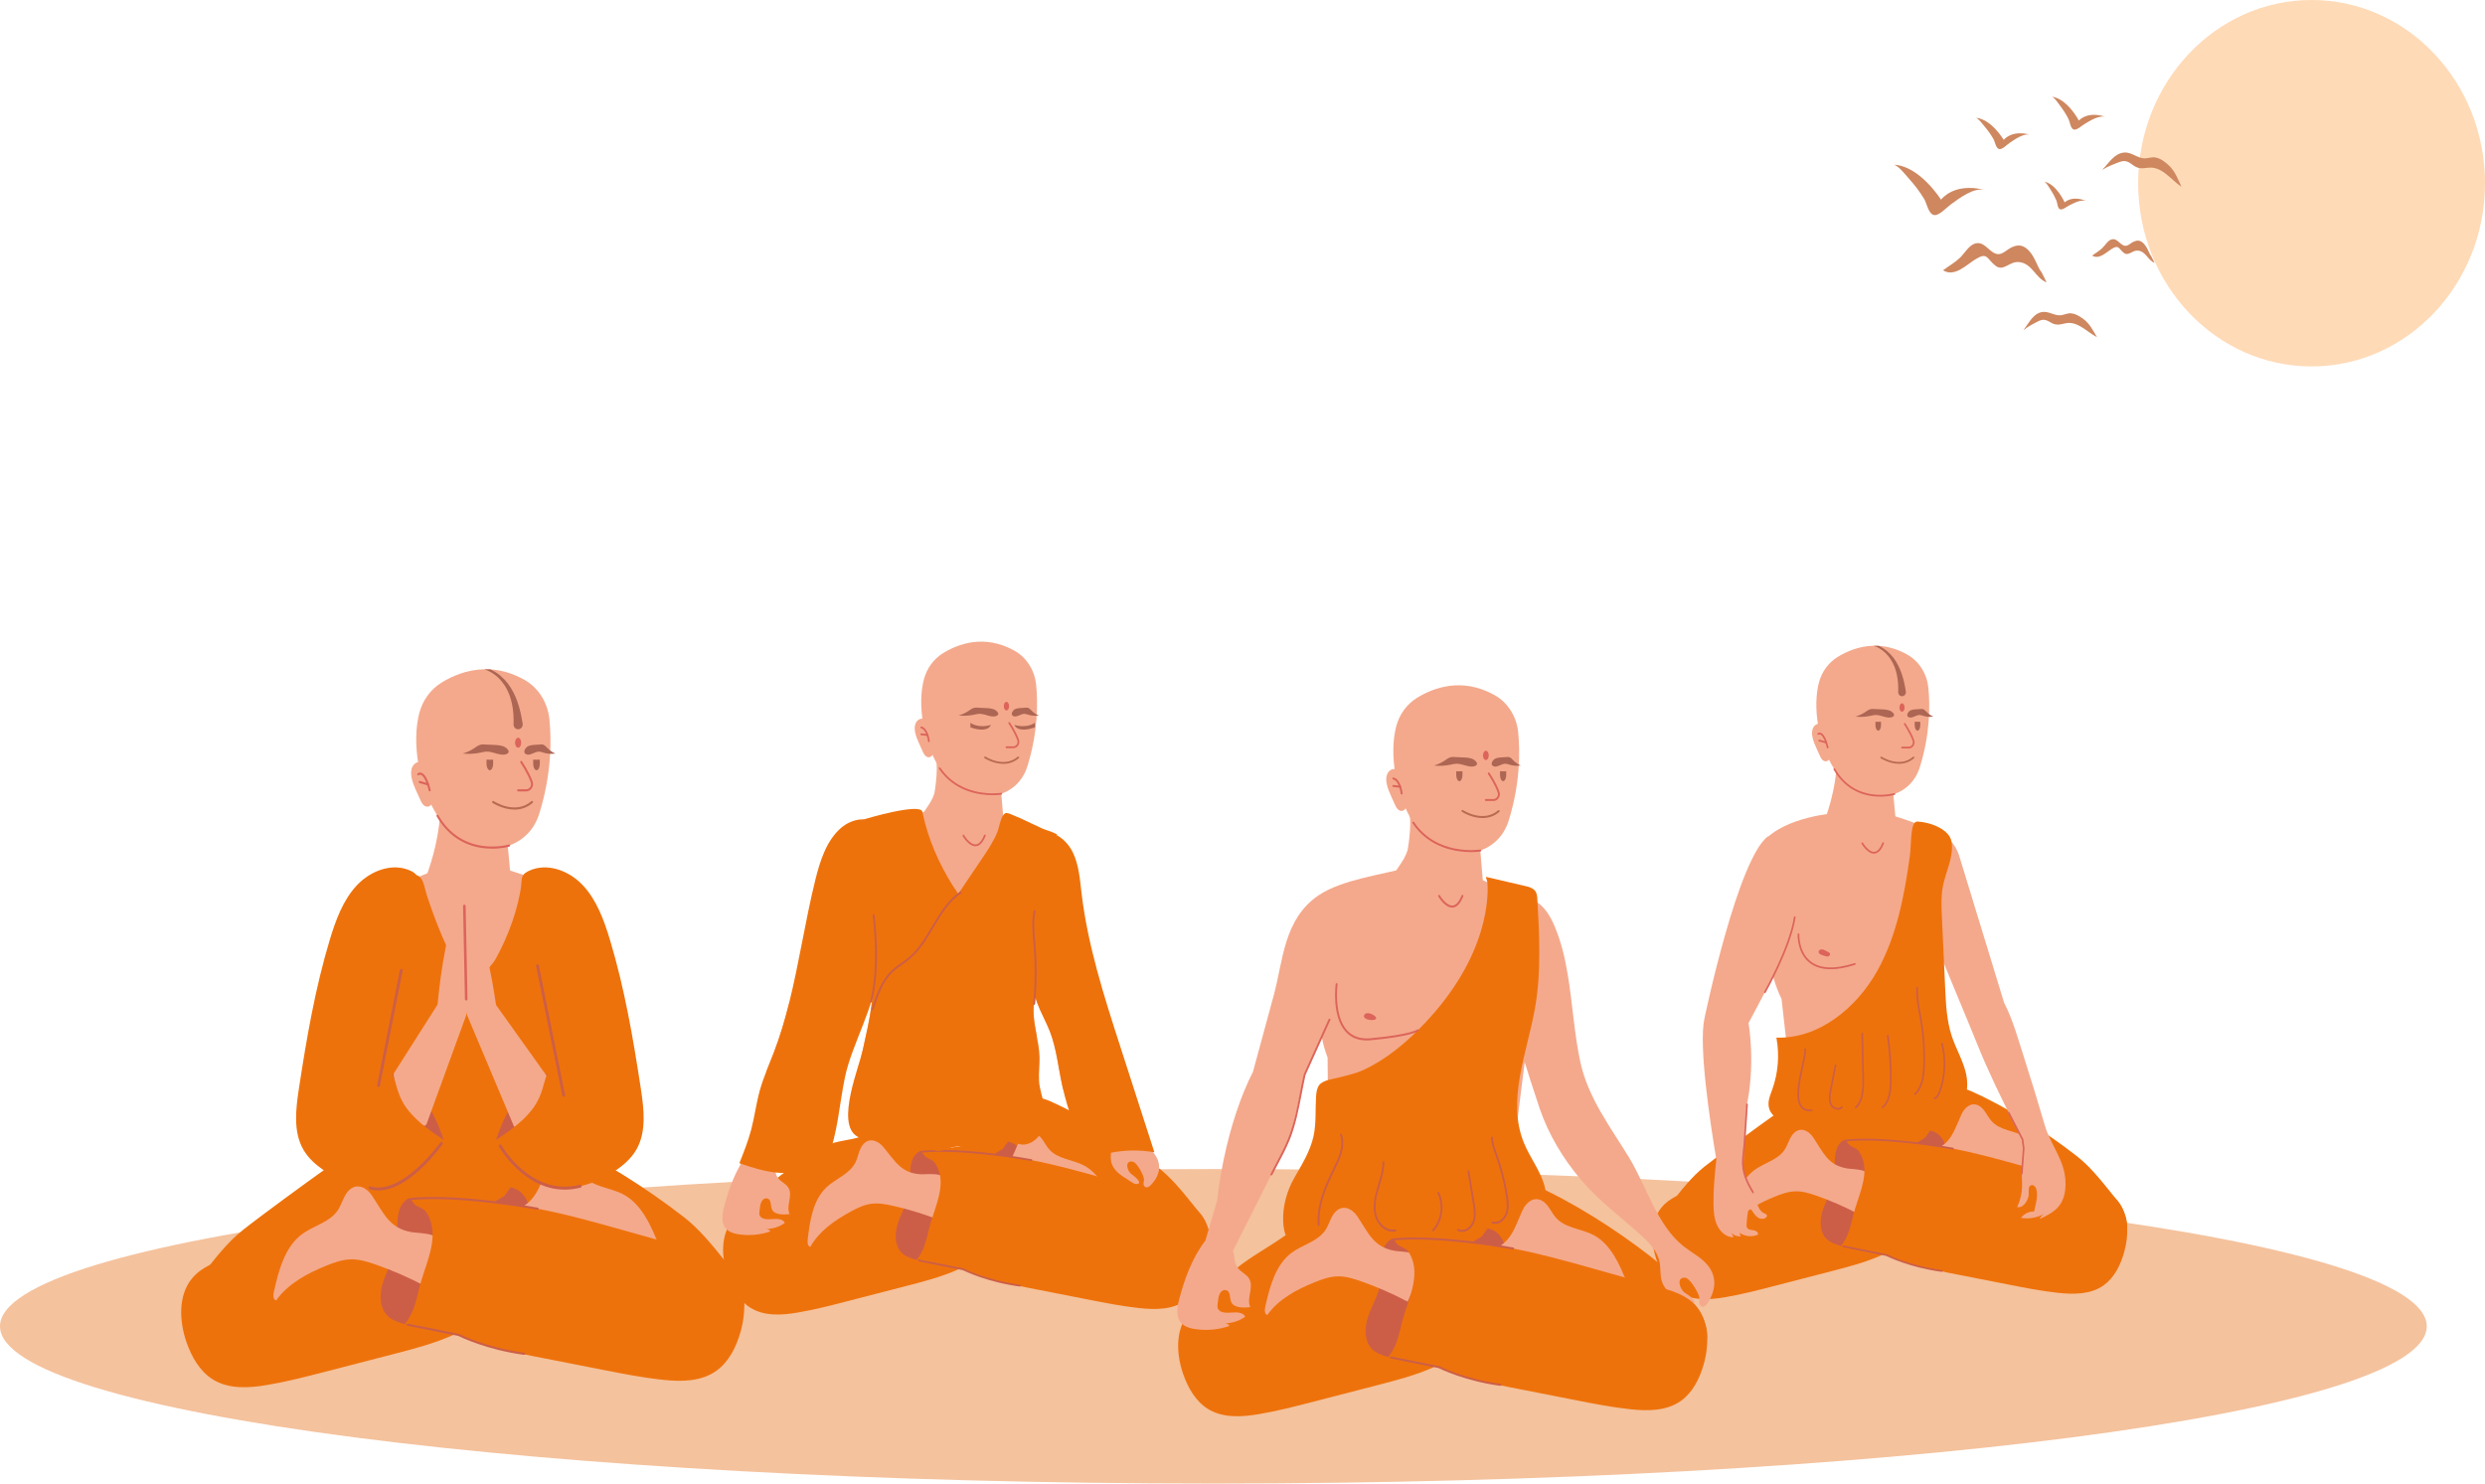 <svg width="536" height="320" viewBox="0 0 536 320" fill="none" xmlns="http://www.w3.org/2000/svg">
<path d="M523.438 286.083C523.438 304.815 406.263 320 261.72 320C117.176 320 0 304.815 0 286.083C0 267.351 117.176 252.166 261.72 252.166C406.263 252.166 523.438 267.351 523.438 286.083Z" fill="#F4C29D"/>
<path d="M461.188 39.52C461.188 17.693 477.935 -3.31402e-05 498.595 -3.31402e-05C519.254 -3.31402e-05 536.002 17.693 536.002 39.52C536.002 61.346 519.254 79.039 498.595 79.039C477.935 79.039 461.188 61.346 461.188 39.52Z" fill="#FFDAB7"/>
<path d="M367.6 251.672C364.866 253.862 362.663 256.694 360.489 259.5C359.33 260.994 358.153 262.52 357.484 264.316C356.813 266.113 356.725 268.258 357.69 269.896C358.57 271.384 360.301 272.26 361.95 272.052C362.991 271.92 363.953 271.401 364.886 270.892C373.797 266.025 382.701 261.159 391.61 256.294C396.194 253.788 401.118 250.917 403.159 245.905C403.475 245.122 403.719 244.232 403.462 243.423C403.12 242.322 401.997 241.734 400.949 241.393C395.985 239.763 392.278 237.775 387.354 239.534C384.418 240.581 385.097 238.817 382.538 240.623C379.483 242.782 370.527 249.324 367.6 251.672Z" fill="#EE720B"/>
<path d="M458.298 261.899C457.604 260.102 456.381 258.576 455.182 257.083C452.925 254.278 450.642 251.446 447.807 249.252C440.977 243.971 433.019 238.87 425.132 235.353C423.481 234.615 421.651 234.407 419.85 234.291C417.801 234.16 415.775 234.521 413.809 235.102C379.329 245.327 417.818 251.197 422.909 253.877C432.147 258.743 441.383 263.607 450.62 268.471C451.589 268.983 452.584 269.501 453.667 269.633C455.377 269.842 457.17 268.967 458.084 267.479C459.089 265.84 458.992 263.696 458.298 261.899Z" fill="#EE720B"/>
<path d="M419.164 245.985C419.956 247.499 420.004 249.312 419.92 251.038C419.837 252.765 419.643 254.518 420.008 256.204C420.43 258.144 421.584 259.93 421.532 261.92C421.457 264.649 419.191 266.683 417.028 268.173C415.841 268.991 414.58 269.779 413.176 269.986C411.773 270.19 410.183 269.68 409.46 268.396C409.034 267.649 408.947 266.745 408.963 265.876C409.03 262.533 410.499 259.353 410.587 256.006C410.632 254.282 410.306 252.574 410.224 250.851C410.144 249.131 410.339 247.304 411.294 245.908C413.149 243.188 417.551 242.9 419.164 245.985Z" fill="#CC5E48"/>
<path d="M412.451 249.002C411.712 252.836 414.201 256.941 415.279 260.533C415.953 262.788 416.6 265.246 418.275 266.928C416.241 267.102 414.365 267.934 412.393 268.242C410.077 268.602 408.002 269.774 405.87 270.732C402.398 272.289 398.718 273.241 395.053 274.19C390.888 275.267 386.724 276.344 382.557 277.42C379.083 278.318 375.599 279.218 372.068 279.817C368.698 280.384 365.014 280.618 362.092 278.751C359.788 277.279 358.306 274.692 357.382 272.02C356.068 268.225 355.855 263.582 358.333 260.508C360.047 258.382 362.69 257.423 365.2 256.554C369.367 255.112 373.533 253.673 377.695 252.23C382.763 250.479 387.834 248.722 393.016 247.411C399.239 245.837 405.589 244.904 411.923 243.975C413.443 243.751 415.003 243.53 416.492 243.899C416.145 243.815 415.439 245.2 415.217 245.382C414.528 245.935 413.704 246.067 413.227 246.908C412.839 247.592 412.591 248.293 412.451 249.002Z" fill="#EE720B"/>
<path d="M395.613 254.36C395.245 256.668 393.95 258.68 393.202 260.884C392.451 263.09 392.408 265.905 394.112 267.399C394.753 267.959 395.556 268.256 396.349 268.526C397.058 268.768 397.821 268.998 398.534 268.774C399.501 268.469 400.071 267.444 400.523 266.494C402.211 262.929 403.518 259.162 404.421 255.291C404.864 253.383 405.209 251.419 405.05 249.462C404.985 248.713 404.836 247.932 404.37 247.363C403.126 245.837 399.095 244.922 397.416 246.096C395.043 247.747 395.997 251.913 395.613 254.36Z" fill="#CC5E48"/>
<path d="M400.842 261.862C401.697 259.891 403.596 256.32 403.462 254.12C403.337 252.061 399.819 252.28 398.321 252.02C394.274 251.321 393.284 248.623 391.14 245.394C390.222 244.015 388.634 243.087 387.191 244.186C386.046 245.058 385.745 246.737 384.985 247.924C383.494 250.254 380.502 250.804 378.335 252.44C375.239 254.777 374.151 259.028 373.268 262.938C373.139 263.506 373.146 264.318 373.69 264.43C375.9 261.355 379.33 259.543 382.738 258.15C384.195 257.553 385.704 257.008 387.267 256.971C388.812 256.933 390.323 257.395 391.789 257.907C394.893 258.99 397.92 260.313 400.842 261.862Z" fill="#F4A98C"/>
<path d="M416.004 258.236C414.861 256.435 412.447 253.231 412.245 251.033C412.061 248.981 415.563 248.604 417.003 248.093C420.892 246.721 421.462 243.891 423.091 240.342C423.788 238.825 425.217 237.645 426.807 238.483C428.068 239.15 428.622 240.757 429.547 241.8C431.375 243.848 434.414 243.889 436.797 245.135C440.205 246.92 441.927 250.934 443.387 254.645C443.598 255.183 443.714 255.989 443.197 256.19C440.549 253.525 436.891 252.319 433.316 251.517C431.787 251.175 430.214 250.89 428.667 251.114C427.136 251.341 425.713 252.052 424.343 252.804C421.443 254.395 418.653 256.215 416.004 258.236Z" fill="#F4A98C"/>
<path d="M401.927 250.501C402.87 254.285 400.605 258.531 399.722 262.182C399.167 264.471 398.65 266.966 397.066 268.743C399.109 268.795 401.025 269.516 403.009 269.706C405.344 269.927 407.476 270.976 409.655 271.805C413.209 273.151 416.935 273.886 420.641 274.614C424.857 275.441 429.073 276.267 433.288 277.096C436.809 277.786 440.332 278.479 443.892 278.865C447.285 279.233 450.974 279.246 453.794 277.209C456.015 275.604 457.359 272.93 458.14 270.206C459.246 266.342 459.212 261.693 456.571 258.77C454.751 256.751 452.061 255.949 449.508 255.232C445.273 254.037 441.036 252.85 436.801 251.659C431.648 250.209 426.491 248.761 421.248 247.757C414.952 246.554 408.564 246 402.184 245.45C400.66 245.317 399.094 245.188 397.623 245.648C397.965 245.541 398.743 246.884 398.975 247.05C399.692 247.565 400.525 247.647 401.041 248.454C401.468 249.114 401.753 249.802 401.927 250.501Z" fill="#EE720B"/>
<path d="M418.806 274.336C411.916 273.406 407.186 271.08 406.816 270.893L397.603 269.056C397.504 269.035 397.438 268.934 397.456 268.829C397.474 268.724 397.572 268.654 397.671 268.674L406.907 270.516L406.954 270.533C407.001 270.557 411.774 272.995 418.83 273.949C418.93 273.964 419.001 274.06 418.989 274.166C418.976 274.265 418.898 274.336 418.806 274.336Z" fill="#CC5E48"/>
<path d="M421.251 247.951C405.259 245.163 398.24 246.188 398.171 246.198C398.06 246.218 397.977 246.141 397.963 246.034C397.949 245.928 398.018 245.83 398.118 245.814C398.187 245.802 405.25 244.769 421.28 247.565C421.381 247.583 421.449 247.683 421.432 247.789C421.417 247.884 421.339 247.951 421.251 247.951Z" fill="#CC5E48"/>
<path d="M445.522 255.109C445.446 250.271 442.362 247.164 441.068 242.774C439.62 237.854 438.133 232.948 436.563 228.068C435.298 224.138 434.157 219.93 432.269 216.269L422.595 184.627C422.064 182.885 421.008 181.358 419.556 180.353C418.043 179.306 415.846 178.445 412.969 178.963L416 199.862L424.823 221.171C425.994 224.002 427.106 226.852 428.348 229.652C429.676 232.643 431.065 235.604 432.524 238.526C433.375 240.22 434.244 241.903 435.133 243.573C435.508 244.265 436.061 245.007 436.248 245.773C436.687 247.57 436.544 249.92 436.211 251.719C435.96 253.086 436.187 254.494 436.153 255.888C436.117 257.437 435.749 258.981 435.086 260.366C436.289 260.623 437.254 259.264 437.543 258.008C437.648 257.549 437.489 256.413 437.668 256.063C437.993 255.413 438.754 255.518 439.082 256.177C439.771 257.564 439.065 259.907 438.736 261.317C437.663 261.292 436.591 261.812 435.905 262.69C437.61 262.991 439.407 262.673 440.926 261.808C440.499 262.083 440.147 262.48 439.919 262.947C441.575 262.183 443.316 261.35 444.372 259.794C445.276 258.459 445.549 256.751 445.522 255.109Z" fill="#F4A98C"/>
<path d="M381.142 202.652C381.142 202.652 381.512 210.032 384.27 215.468L385.372 225.275C385.372 225.275 399.342 227.743 403.388 216.266L417.911 195.467L416.504 179.005C416.504 179.005 412.968 177.211 406.694 175.464C406.694 175.464 398.974 175.658 395.297 175.464C395.297 175.464 383.193 176.367 379.328 182.893L381.142 202.652Z" fill="#F4A98C"/>
<path d="M380.508 261.696C379.622 261.307 379.167 260.27 378.921 259.288C378.214 256.467 376.315 255.019 376.034 252.167L376.01 251.895L376.638 239.063C378.76 229.555 377.146 220.694 377.146 220.694L387.924 200.302L381.446 180.336C374.874 184.865 367.652 219.615 367.652 219.615C366.333 225.437 368.855 242.101 370.205 250.105C369.855 253.295 369.551 256.494 369.589 259.703C369.61 261.284 369.727 262.912 370.393 264.327C371.057 265.743 372.394 266.903 373.89 266.887C373.801 266.541 373.641 266.216 373.429 265.933C373.991 266.486 374.788 266.769 375.549 266.658C375.362 266.462 375.245 266.193 375.221 265.918C376.376 266.72 377.907 266.874 379.183 266.315C379.316 265.794 378.695 265.419 378.189 265.356C377.68 265.293 377.059 265.268 376.819 264.788C376.713 264.574 376.718 264.318 376.73 264.075C376.777 263.142 376.877 262.213 377.03 261.295C377.067 261.08 377.136 260.832 377.331 260.771C377.549 260.706 377.74 260.919 377.874 261.109C378.253 261.661 378.619 262.247 379.164 262.613C379.706 262.979 380.491 263.052 380.958 262.581C381.045 262.496 381.119 262.385 381.123 262.258C381.137 261.951 380.778 261.812 380.508 261.696Z" fill="#F4A98C"/>
<path d="M404.201 184.125C402.772 184.125 401.556 182.052 401.504 181.962L401.565 181.695L401.817 181.758C401.829 181.779 403.041 183.858 404.292 183.733C404.952 183.679 405.535 183.024 406.023 181.785C406.063 181.686 406.172 181.64 406.264 181.68C406.358 181.722 406.402 181.836 406.364 181.935C405.817 183.319 405.129 184.054 404.319 184.121L404.201 184.125Z" fill="#DC645A"/>
<path d="M380.669 214.229L380.574 214.201L380.512 213.934C380.567 213.84 385.952 204.322 386.94 197.799C386.957 197.694 387.051 197.628 387.151 197.638C387.252 197.655 387.32 197.754 387.303 197.86C386.304 204.458 380.882 214.039 380.827 214.135L380.669 214.229Z" fill="#DC645A"/>
<path d="M394.869 209.064C392.956 209.064 391.397 208.571 390.206 207.584C387.575 205.408 387.735 201.666 387.743 201.509C387.748 201.402 387.837 201.313 387.936 201.325C388.037 201.331 388.115 201.423 388.11 201.529C388.108 201.565 387.954 205.231 390.434 207.28C392.482 208.973 395.708 209.13 400.026 207.742C400.128 207.708 400.226 207.769 400.255 207.871C400.286 207.972 400.231 208.082 400.133 208.113C398.159 208.748 396.4 209.064 394.869 209.064Z" fill="#DC645A"/>
<path d="M394.726 205.699C394.693 205.594 394.605 205.501 394.46 205.426C394.089 205.242 393.432 204.824 393.047 204.782C392.623 204.736 392.083 205.053 392.313 205.552C392.456 205.87 393.102 206.05 393.388 206.135C393.634 206.207 394.08 206.386 394.35 206.284C394.627 206.184 394.8 205.927 394.726 205.699Z" fill="#DC645A"/>
<path d="M393.5 177.068C393.5 177.068 396.22 170.524 396.181 163.461C396.181 163.461 402.301 167.262 407.99 167.286L409.083 178.807C409.083 178.807 403.103 180.221 393.5 177.068Z" fill="#F4A98C"/>
<path d="M414.112 165.44C412.063 172.073 404.45 173.467 399.303 169.862C397.894 168.875 396.668 167.496 395.627 165.87C392.223 160.526 390.909 152.525 392.353 147.161C392.962 144.88 394.39 142.936 396.322 141.735C398.213 140.559 400.931 139.342 404.154 139.286C404.506 139.278 404.866 139.286 405.228 139.309C407.133 139.428 409.192 139.971 411.337 141.161C413.903 142.585 415.619 145.285 415.93 148.33C416.322 152.181 416.324 158.273 414.112 165.44Z" fill="#F4A98C"/>
<path d="M405.54 171.836C402.629 171.836 398.32 170.885 395.473 165.977L395.534 165.709L395.786 165.773C400.263 173.495 408.476 171.107 408.559 171.082C408.662 171.055 408.759 171.113 408.787 171.215C408.815 171.318 408.758 171.426 408.662 171.456C408.628 171.466 407.355 171.836 405.54 171.836Z" fill="#DC645A"/>
<path d="M410.813 152.614C410.813 153.114 410.565 153.52 410.258 153.52C409.95 153.52 409.699 153.114 409.699 152.614C409.699 152.113 409.95 151.707 410.258 151.707C410.565 151.707 410.813 152.113 410.813 152.614Z" fill="#DC645A"/>
<path d="M404.378 152.939C404.067 152.913 403.745 152.892 403.44 152.967C403.022 153.075 402.662 153.357 402.298 153.604C401.652 154.037 400.945 154.365 400.207 154.575C401.258 154.687 402.321 154.635 403.359 154.421C403.755 154.34 404.148 154.235 404.551 154.225C405.401 154.203 406.2 154.603 407.037 154.744C408.193 154.936 409.218 154.37 407.965 153.46C407.216 152.913 405.27 153.015 404.378 152.939Z" fill="#AD6653"/>
<path d="M414.192 152.939C414.403 152.913 414.616 152.892 414.825 152.967C415.108 153.075 415.349 153.357 415.596 153.604C416.033 154.037 416.513 154.365 417.011 154.575C416.301 154.687 415.579 154.635 414.881 154.421C414.614 154.34 414.346 154.235 414.073 154.225C413.501 154.203 412.957 154.603 412.391 154.744C411.608 154.936 410.915 154.37 411.763 153.46C412.273 152.913 413.589 153.015 414.192 152.939Z" fill="#AD6653"/>
<path d="M405.723 155.677V156.433C405.723 157.074 405.455 157.598 405.124 157.598C404.794 157.598 404.523 157.074 404.523 156.433V155.675C404.889 155.705 405.29 155.708 405.723 155.677Z" fill="#AD6653"/>
<path d="M412.992 155.677V156.433C412.992 157.074 413.261 157.598 413.59 157.598C413.921 157.598 414.192 157.074 414.192 156.433V155.675C413.828 155.705 413.425 155.708 412.992 155.677Z" fill="#AD6653"/>
<path d="M411.701 161.449H410.258C410.156 161.449 410.074 161.362 410.074 161.255C410.074 161.148 410.156 161.061 410.258 161.061H411.701C411.993 161.061 412.267 160.909 412.436 160.655C412.601 160.402 412.64 160.092 412.539 159.806C411.967 158.151 410.676 156.241 410.664 156.222L410.706 155.951L410.961 155.996C411.016 156.076 412.295 157.967 412.885 159.672C413.026 160.079 412.972 160.517 412.736 160.876C412.501 161.235 412.113 161.449 411.701 161.449Z" fill="#DC645A"/>
<path d="M409.606 164.744C407.473 164.744 405.651 163.552 405.625 163.534L405.566 163.266L405.82 163.206C405.86 163.232 409.753 165.773 412.66 163.221L412.919 163.246L412.894 163.519C411.848 164.438 410.686 164.744 409.606 164.744Z" fill="#B96A51"/>
<path d="M410.391 150.167C409.939 150.243 409.512 149.918 409.44 149.438L409.428 149.263C409.477 148.043 409.408 146.815 409.155 145.626C409.092 145.331 409.032 145.031 408.935 144.744C408.892 144.599 408.858 144.451 408.805 144.308L408.652 143.882C408.43 143.325 408.173 142.773 407.846 142.27C407.521 141.767 407.148 141.297 406.724 140.882C406.292 140.468 405.82 140.103 405.308 139.813C404.938 139.604 404.553 139.428 404.156 139.287C404.508 139.279 404.868 139.287 405.23 139.31L405.489 139.433C406.602 139.988 407.594 140.829 408.38 141.852C409.173 142.874 409.747 144.07 410.178 145.309C410.607 146.554 410.883 147.85 411.082 149.157C411.152 149.638 410.848 150.089 410.391 150.167Z" fill="#AD6653"/>
<path d="M393.91 157.538C393.587 156.93 393.187 156.258 392.539 156.13C391.936 156.014 391.326 156.448 391.059 157.027C390.792 157.606 390.806 158.287 390.924 158.92C391.108 159.871 391.508 160.757 391.904 161.633C392.1 162.064 392.295 162.498 392.493 162.93C392.636 163.242 392.778 163.56 393.004 163.813C393.225 164.066 393.544 164.252 393.869 164.221C394.242 164.188 394.554 163.88 394.719 163.523C394.881 163.165 394.922 162.762 394.958 162.367C395.146 160.409 394.794 159.212 393.91 157.538Z" fill="#F4A98C"/>
<path d="M394.227 161.449L394.049 161.305C393.481 159.039 392.902 158.537 392.605 158.441C392.4 158.372 392.265 158.484 392.263 158.486L392.004 158.465L392.023 158.191C392.129 158.097 392.394 157.963 392.714 158.069C393.368 158.283 393.937 159.339 394.405 161.205C394.43 161.309 394.372 161.415 394.274 161.443L394.227 161.449Z" fill="#DC645A"/>
<path d="M393.905 160.357L392.352 159.925C392.253 159.897 392.195 159.791 392.221 159.687C392.247 159.584 392.349 159.522 392.446 159.549L393.952 159.976C394.051 160.003 394.109 160.11 394.083 160.213L393.905 160.357Z" fill="#DC645A"/>
<path d="M405.008 209.255C400.45 217.505 392.195 224.131 383.159 223.811C383.857 227.525 383.548 231.44 382.276 234.977C381.871 236.106 381.357 237.263 381.474 238.469C381.737 241.101 384.809 242.352 387.306 242.107C389.8 241.857 392.23 240.715 394.726 240.991C398.049 241.359 401.003 244.206 404.312 243.707C406.994 243.298 408.995 240.791 411.618 240.09C414.951 239.198 418.811 241.332 421.768 239.48C424.161 237.982 424.719 234.48 424.075 231.625C423.431 228.769 421.886 226.232 420.976 223.459C419.895 220.175 419.725 216.647 419.566 213.174C419.328 207.981 419.091 202.788 418.851 197.594C418.756 195.481 418.659 193.34 419.049 191.265C419.664 187.993 421.474 184.84 420.935 181.554C420.497 178.891 416.414 177.338 413.589 177.21C411.967 177.137 412.323 181.912 411.936 184.7C410.762 193.162 409.132 201.78 405.008 209.255Z" fill="#EE720B"/>
<path d="M390.494 239.725C389.596 239.725 388.905 239.434 388.436 238.86C387.02 237.128 387.898 233.152 388.603 229.958C388.962 228.333 389.272 226.928 389.207 226.173L389.572 226.137C389.643 226.954 389.327 228.387 388.961 230.046C388.275 233.154 387.42 237.024 388.714 238.607C389.177 239.172 389.882 239.407 390.865 239.319L390.896 239.707C390.758 239.718 390.624 239.725 390.494 239.725Z" fill="#CC5E48"/>
<path d="M396.429 239.391C395.751 239.376 395.096 238.97 394.797 238.406C394.302 237.468 394.451 236.374 394.662 235.241C394.979 233.535 395.314 231.839 395.65 230.137L395.751 229.621L396.111 229.7L396.009 230.216C395.674 231.916 395.34 233.611 395.024 235.317C394.826 236.375 394.684 237.394 395.118 238.218C395.357 238.667 395.883 238.99 396.401 239.002C396.602 239 396.993 238.958 397.209 238.586L397.522 238.788C397.299 239.173 396.901 239.391 396.429 239.391Z" fill="#CC5E48"/>
<path d="M400.243 239.162L400.016 238.855C401.571 237.571 401.741 235.153 401.693 232.731L401.634 229.852C401.585 227.509 401.536 225.167 401.489 222.824L401.856 222.816C401.903 225.159 401.952 227.501 402.001 229.844L402.061 232.722C402.11 235.246 401.926 237.772 400.243 239.162Z" fill="#CC5E48"/>
<path d="M406.056 239.113L405.836 238.802C407.39 237.58 407.62 235.185 407.645 233.234C407.684 229.915 407.458 226.568 406.976 223.287L407.339 223.229C407.824 226.529 408.051 229.899 408.012 233.239C407.986 235.279 407.739 237.79 406.056 239.113Z" fill="#CC5E48"/>
<path d="M413.066 236.225L412.836 235.921C414.424 234.572 414.721 232.13 414.803 230.154C414.942 226.795 414.73 223.419 414.173 220.12C414.095 219.658 414.009 219.195 413.925 218.731C413.578 216.838 413.218 214.88 413.341 212.92L413.709 212.947C413.588 214.856 413.943 216.788 414.285 218.657C414.371 219.122 414.456 219.587 414.534 220.052C415.097 223.379 415.31 226.783 415.17 230.17C415.085 232.229 414.769 234.777 413.066 236.225Z" fill="#CC5E48"/>
<path d="M417.183 237.125L417.129 236.741C417.539 236.677 417.876 236.272 418.159 235.505C419.384 232.19 419.564 228.472 418.665 225.04L419.018 224.936C419.939 228.449 419.755 232.253 418.501 235.646C418.166 236.555 417.734 237.04 417.183 237.125Z" fill="#CC5E48"/>
<path d="M378.126 257.41L377.971 257.319C376.889 255.484 375.906 253.644 375.754 251.301C375.686 250.256 375.808 249.21 375.926 248.199C376.001 247.56 376.078 246.9 376.104 246.253L376.638 238.193C376.646 238.087 376.735 238.023 376.835 238.012C376.936 238.021 377.012 238.113 377.005 238.22L376.472 246.275C376.444 246.932 376.366 247.601 376.291 248.246C376.175 249.239 376.056 250.268 376.121 251.274C376.267 253.528 377.227 255.323 378.282 257.114L378.224 257.38L378.126 257.41Z" fill="#DC645A"/>
<path d="M436.09 253.34C435.974 253.332 435.898 253.238 435.906 253.131L436.317 247.693L436.067 245.832L433.12 240.116C433.072 240.023 433.105 239.905 433.194 239.853C433.284 239.801 433.394 239.837 433.443 239.931L436.406 245.677L436.426 245.743L436.682 247.68L436.273 253.162C436.266 253.263 436.184 253.34 436.09 253.34Z" fill="#DC645A"/>
<path d="M217.653 152.315C217.653 152.83 217.399 153.246 217.084 153.246C216.768 153.246 216.512 152.83 216.512 152.315C216.512 151.803 216.768 151.387 217.084 151.387C217.399 151.387 217.653 151.803 217.653 152.315Z" fill="#DC645A"/>
<path d="M211.052 152.656C210.731 152.628 210.405 152.606 210.092 152.684C209.659 152.793 209.294 153.083 208.918 153.336C208.257 153.78 207.531 154.117 206.773 154.333C207.85 154.448 208.943 154.394 210.005 154.175C210.411 154.091 210.815 153.984 211.23 153.973C212.099 153.952 212.922 154.361 213.781 154.506C214.965 154.705 216.017 154.123 214.733 153.188C213.963 152.629 211.967 152.733 211.052 152.656Z" fill="#AD6653"/>
<path d="M221.114 152.656C221.331 152.628 221.553 152.606 221.763 152.684C222.058 152.793 222.304 153.083 222.558 153.336C223.006 153.78 223.498 154.117 224.009 154.333C223.281 154.448 222.54 154.394 221.823 154.175C221.548 154.091 221.274 153.984 220.995 153.973C220.406 153.952 219.848 154.361 219.267 154.506C218.468 154.705 217.755 154.123 218.624 153.188C219.145 152.629 220.494 152.733 221.114 152.656Z" fill="#AD6653"/>
<path d="M200.441 156.491C200.111 155.866 199.698 155.176 199.032 155.046C198.418 154.925 197.795 155.372 197.519 155.967C197.243 156.559 197.258 157.26 197.381 157.907C197.567 158.884 197.977 159.793 198.386 160.691C198.585 161.135 198.787 161.577 198.988 162.021C199.132 162.342 199.282 162.668 199.51 162.927C199.739 163.187 200.065 163.377 200.4 163.346C200.783 163.312 201.103 162.996 201.27 162.629C201.437 162.263 201.476 161.849 201.518 161.444C201.711 159.435 201.348 158.207 200.441 156.491Z" fill="#F4A98C"/>
<path d="M212.428 155.455V156.231C212.428 156.887 212.151 157.426 211.813 157.426C211.473 157.426 211.195 156.887 211.195 156.231V155.454C211.571 155.483 211.984 155.488 212.428 155.455Z" fill="#AD6653"/>
<path d="M219.887 155.455V156.231C219.887 156.887 220.163 157.426 220.502 157.426C220.84 157.426 221.117 156.887 221.117 156.231V155.454C220.742 155.483 220.333 155.488 219.887 155.455Z" fill="#AD6653"/>
<path d="M218.565 161.383H217.084C216.979 161.383 216.895 161.293 216.895 161.183C216.895 161.073 216.979 160.984 217.084 160.984H218.565C218.868 160.984 219.144 160.833 219.318 160.567C219.489 160.307 219.529 159.99 219.426 159.696C218.837 157.997 217.513 156.038 217.499 156.019L217.542 155.741L217.806 155.787C217.861 155.868 219.172 157.808 219.781 159.558C219.926 159.977 219.87 160.427 219.627 160.796C219.385 161.163 218.987 161.383 218.565 161.383Z" fill="#DC645A"/>
<path d="M216.414 164.762C214.225 164.762 212.356 163.538 212.328 163.519L212.27 163.244L212.529 163.182C212.57 163.21 216.563 165.819 219.549 163.198L219.815 163.224L219.79 163.504C218.714 164.448 217.523 164.762 216.414 164.762Z" fill="#B96A51"/>
<path d="M167.437 254.253C164.633 256.505 162.374 259.408 160.141 262.284C158.955 263.817 157.747 265.383 157.061 267.226C156.374 269.07 156.278 271.27 157.271 272.95C158.174 274.479 159.949 275.376 161.642 275.162C162.713 275.025 163.696 274.493 164.656 273.97C173.794 268.98 182.93 263.988 192.069 258.996C196.776 256.424 201.823 253.479 203.918 248.339C204.246 247.535 204.492 246.625 204.232 245.792C203.879 244.661 202.728 244.059 201.653 243.706C196.558 242.036 191.028 243.279 185.975 245.082C182.961 246.158 179.639 245.951 177.014 247.806C173.881 250.016 170.44 251.844 167.437 254.253Z" fill="#EE720B"/>
<path d="M260.483 264.74C259.77 262.897 258.518 261.332 257.287 259.799C254.972 256.924 252.631 254.016 249.722 251.767C242.714 246.351 234.545 241.115 226.457 237.507C224.761 236.749 222.886 236.535 221.038 236.416C218.934 236.285 216.728 236.286 214.842 237.25C202.893 243.353 218.956 253.76 224.177 256.512C233.653 261.502 243.129 266.494 252.607 271.487C253.601 272.01 254.622 272.54 255.732 272.677C257.488 272.893 259.327 271.993 260.263 270.465C261.295 268.786 261.196 266.585 260.483 264.74Z" fill="#EE720B"/>
<path d="M202.658 165.677C199.161 160.194 197.819 151.986 199.296 146.481C199.924 144.142 201.387 142.149 203.369 140.914C206.629 138.886 212.301 136.74 218.773 140.327C221.405 141.788 223.169 144.557 223.485 147.682C223.888 151.632 223.892 157.885 221.619 165.234C219.517 172.042 211.71 173.472 206.425 169.771C204.983 168.761 203.721 167.344 202.658 165.677Z" fill="#F4A98C"/>
<path d="M223.242 215.25C222.587 217.832 223.059 220.455 223.55 223.067L221.285 241.141H185.887L185.779 227.684C185.916 227.205 186.029 226.778 186.107 226.419C187.48 220.191 189.082 213.812 187.82 207.392C187.105 203.748 186.226 200.21 185.457 196.64C186.289 195.372 187.395 194.28 188.546 192.668C190.6 189.78 192.645 186.883 194.695 183.993C196.267 181.775 197.08 179.437 198.205 177C198.443 176.481 198.732 175.994 199.04 175.517C199.928 174.145 200.98 172.867 201.516 171.205C201.685 170.677 202.663 163.65 201.525 163.65H215.345L216.361 175.864L216.463 177.091L226.195 181.535C225.478 184.209 224.871 186.744 225.045 189.605C225.306 193.899 225.214 198.268 225.245 202.571C225.275 207.057 224.338 210.932 223.242 215.25Z" fill="#F4A98C"/>
<path d="M248.23 255.615C247.918 255.94 247.419 256.258 247.007 256.025C246.722 255.867 246.637 255.511 246.66 255.203C246.681 254.894 246.779 254.593 246.746 254.281C246.647 253.471 245.283 250.748 244.327 250.57C242.563 250.244 243.058 252.422 243.91 253.142C244.417 253.574 245.011 253.932 245.411 254.45C246.084 255.319 245.462 255.448 244.873 255.377C244.481 255.329 243.245 254.399 242.832 254.157C241.442 253.337 240.079 252.245 239.698 250.684C239.535 250.006 239.578 249.329 239.62 248.647C239.65 248.157 239.677 247.665 239.625 247.175C239.434 245.399 238.206 243.798 236.862 242.408C234.279 239.733 231.705 237.439 229.29 234.912C229.24 234.69 229.189 234.47 229.138 234.248C228.269 230.308 227.902 226.21 226.449 222.466C225.643 220.39 224.522 218.467 223.741 216.382C221.803 211.19 221.978 205.804 222.421 200.385C222.906 194.431 223.28 188.53 224.096 182.631C224.779 183.584 225.255 184.663 225.625 185.736C226.61 188.573 227.056 191.576 227.271 194.638C227.639 199.859 227.359 205.243 228.009 210.263C228.835 216.679 232.621 222.313 235.699 228.141C238.508 233.464 239.874 240.73 244.669 245.039C245.922 246.166 247.411 247.097 248.531 248.327L248.684 248.498C250.709 250.866 250.348 253.395 248.23 255.615Z" fill="#F4A98C"/>
<path d="M220.337 248.415C221.149 249.968 221.201 251.83 221.115 253.601C221.028 255.371 220.828 257.17 221.203 258.898C221.636 260.889 222.822 262.722 222.77 264.763C222.692 267.562 220.365 269.651 218.146 271.181C216.928 272.02 215.637 272.828 214.195 273.039C212.754 273.249 211.127 272.723 210.381 271.407C209.948 270.643 209.855 269.716 209.873 268.825C209.941 265.392 211.449 262.131 211.538 258.698C211.584 256.929 211.252 255.176 211.168 253.41C211.085 251.643 211.285 249.77 212.263 248.333C214.165 245.547 218.684 245.25 220.337 248.415Z" fill="#CC5E48"/>
<path d="M213.458 251.513C212.696 255.447 215.249 259.657 216.354 263.343C217.046 265.654 217.712 268.178 219.43 269.903C217.343 270.082 215.419 270.935 213.397 271.25C211.02 271.622 208.888 272.822 206.703 273.804C203.142 275.402 199.364 276.38 195.605 277.353C191.331 278.458 187.06 279.562 182.787 280.667C179.22 281.59 175.649 282.513 172.023 283.123C168.565 283.71 164.788 283.948 161.791 282.034C159.424 280.522 157.905 277.868 156.955 275.128C155.611 271.232 155.39 266.469 157.934 263.314C159.692 261.136 162.404 260.153 164.978 259.259C169.253 257.781 173.525 256.303 177.799 254.823C182.997 253.028 188.199 251.226 193.516 249.879C199.901 248.265 206.412 247.306 212.912 246.354C214.472 246.123 216.071 245.898 217.601 246.279C217.245 246.19 216.521 247.615 216.292 247.799C215.588 248.368 214.736 248.503 214.251 249.361C213.854 250.067 213.598 250.785 213.458 251.513Z" fill="#EE720B"/>
<path d="M196.178 257.009C195.803 259.378 194.474 261.444 193.705 263.704C192.939 265.966 192.89 268.855 194.643 270.388C195.297 270.963 196.124 271.266 196.934 271.546C197.661 271.792 198.444 272.028 199.177 271.796C200.165 271.487 200.754 270.433 201.215 269.459C202.947 265.8 204.292 261.938 205.215 257.964C205.673 256.008 206.027 253.992 205.861 251.986C205.797 251.218 205.641 250.417 205.164 249.83C203.886 248.269 199.754 247.327 198.026 248.53C195.597 250.226 196.574 254.502 196.178 257.009Z" fill="#CC5E48"/>
<path d="M202.203 263.013C202.86 260.9 204.409 257.028 204.034 254.798C203.682 252.716 200.121 253.365 198.563 253.285C194.361 253.06 193.057 250.433 190.523 247.399C189.438 246.104 187.719 245.353 186.366 246.648C185.292 247.674 185.168 249.422 184.522 250.721C183.254 253.281 180.264 254.203 178.235 256.133C175.333 258.89 174.68 263.358 174.207 267.451C174.138 268.045 174.234 268.872 174.8 268.92C176.719 265.516 180.017 263.257 183.342 261.424C184.763 260.636 186.24 259.897 187.83 259.67C189.4 259.446 190.992 259.733 192.545 260.077C195.825 260.806 199.056 261.789 202.203 263.013Z" fill="#F4A98C"/>
<path d="M212.431 264.811C211.256 262.961 208.781 259.672 208.574 257.42C208.381 255.312 211.976 254.925 213.456 254.403C217.445 252.994 218.032 250.093 219.702 246.452C220.415 244.895 221.881 243.682 223.513 244.543C224.808 245.227 225.373 246.878 226.325 247.946C228.197 250.047 231.312 250.087 233.762 251.369C237.257 253.201 239.023 257.317 240.522 261.124C240.742 261.677 240.857 262.503 240.326 262.71C237.61 259.977 233.859 258.736 230.189 257.914C228.62 257.564 227.007 257.272 225.421 257.504C223.852 257.733 222.39 258.464 220.983 259.236C218.008 260.87 215.148 262.735 212.431 264.811Z" fill="#F4A98C"/>
<path d="M202.657 253.053C203.627 256.935 201.3 261.291 200.394 265.036C199.826 267.385 199.296 269.943 197.672 271.768C199.766 271.822 201.734 272.561 203.769 272.756C206.162 272.984 208.353 274.057 210.588 274.908C214.229 276.29 218.052 277.045 221.857 277.79C226.183 278.641 230.507 279.487 234.831 280.338C238.443 281.045 242.057 281.757 245.71 282.152C249.193 282.528 252.976 282.542 255.868 280.452C258.148 278.806 259.526 276.064 260.326 273.272C261.462 269.302 261.428 264.534 258.72 261.536C256.848 259.464 254.091 258.641 251.471 257.906C247.125 256.684 242.781 255.462 238.435 254.238C233.15 252.754 227.859 251.267 222.478 250.237C216.02 249.002 209.465 248.436 202.924 247.868C201.358 247.734 199.749 247.604 198.242 248.072C198.591 247.964 199.391 249.342 199.63 249.513C200.364 250.04 201.22 250.123 201.751 250.954C202.186 251.632 202.478 252.335 202.657 253.053Z" fill="#EE720B"/>
<path d="M204.264 183.308L190.563 194.752L188.412 199.513L181.101 215.692L178.357 227.865L166.841 250.72L166.903 250.903C167.139 251.645 167.118 252.268 167.274 252.914C167.363 253.275 167.507 253.646 167.785 254.051C168.37 254.904 169.577 255.325 170.096 256.258C171.052 257.969 169.488 260.107 170.301 261.878C168.898 262.052 167.075 262.037 166.533 260.908C166.124 260.06 166.478 258.697 165.437 258.5C164.549 258.331 164.068 259.36 163.963 260.139C163.916 260.486 163.868 260.834 163.82 261.183C163.774 261.534 163.728 261.905 163.892 262.232C164.298 263.04 165.603 263.053 166.623 262.953C167.641 262.854 168.972 262.94 169.278 263.783C168.187 264.594 166.764 265.063 165.323 265.097C165.684 265.135 166.027 265.33 166.174 265.616C164.089 266.34 161.775 266.569 159.553 266.272C158.616 266.146 157.657 265.913 156.958 265.363C155.512 264.223 155.701 262.241 156.115 260.589C156.898 257.484 158.054 254.036 159.81 251.021C160.286 250.198 160.807 249.405 161.378 248.663L163.711 240.77C164.125 237.111 164.722 233.794 165.394 230.853C165.898 229.567 166.426 228.293 166.92 227.003C168.232 223.577 169.276 220.064 170.17 216.498C170.572 215.644 170.817 215.203 170.817 215.203C172.213 210.064 173.608 204.924 175.004 199.784C176.812 193.124 176.934 184.81 183.826 180.128C184.872 179.418 186.075 178.822 187.38 178.306C191.906 176.515 197.624 175.691 202.012 174.483L204.264 183.308Z" fill="#F4A98C"/>
<path d="M214.131 171.521C211.291 171.521 205.871 170.801 202.504 165.789L202.548 165.51L202.811 165.558C207.379 172.358 215.857 171.024 215.944 171.011C216.048 170.993 216.144 171.068 216.16 171.176C216.175 171.285 216.106 171.387 216.003 171.404C215.978 171.408 215.257 171.521 214.131 171.521Z" fill="#DC645A"/>
<path d="M210.385 182.537C208.919 182.537 207.671 180.408 207.617 180.315L207.68 180.041C207.769 179.982 207.885 180.013 207.939 180.108C207.952 180.127 209.197 182.244 210.478 182.134C211.155 182.078 211.754 181.407 212.255 180.135C212.295 180.033 212.405 179.985 212.502 180.027C212.597 180.069 212.644 180.186 212.603 180.287C212.042 181.709 211.337 182.463 210.506 182.532L210.385 182.537Z" fill="#DC645A"/>
<path d="M219.974 277.508C212.907 276.552 208.055 274.165 207.675 273.973L198.22 272.089C198.118 272.069 198.05 271.965 198.07 271.857C198.089 271.748 198.188 271.68 198.29 271.697L207.769 273.586L207.817 273.604C207.866 273.629 212.761 276.131 219.997 277.111C220.101 277.125 220.174 277.224 220.16 277.334C220.148 277.435 220.067 277.508 219.974 277.508Z" fill="#CC5E48"/>
<path d="M222.48 250.438C206.063 247.578 198.875 248.629 198.805 248.638C198.701 248.663 198.607 248.578 198.592 248.47C198.577 248.361 198.648 248.261 198.751 248.244C198.822 248.231 206.066 247.173 222.511 250.041C222.614 250.059 222.683 250.162 222.666 250.27C222.651 250.368 222.571 250.438 222.48 250.438Z" fill="#CC5E48"/>
<path d="M189.121 209.684C188.875 216.942 183.767 225.065 182.251 232.369C180.994 238.415 180.72 244.434 178.459 250.02C178.15 250.782 177.392 251.204 176.611 251.091C175.481 250.928 174.273 252.032 172.759 252.496C170.966 253.045 169.123 253.12 167.272 252.915C164.763 252.632 162.238 251.838 159.808 251.022C159.696 250.983 159.587 250.946 159.477 250.911C160.429 248.517 161.387 246.113 162.044 243.611C162.77 240.837 163.119 237.962 163.889 235.2C164.299 233.716 164.831 232.282 165.392 230.854C165.896 229.568 166.424 228.294 166.919 227.004C168.23 223.578 169.274 220.065 170.168 216.499C172.371 207.728 173.673 198.658 175.846 189.857C176.869 185.713 178.231 181.387 181.337 178.638C182.53 177.58 184.129 176.861 185.681 176.744C186.294 176.701 187.031 176.81 187.295 177.395C187.42 177.673 187.4 177.994 187.378 178.302C186.991 184.08 186.346 189.185 187.262 194.983C187.542 196.553 187.98 198.054 188.41 199.514C189.431 202.971 190.409 206.218 189.121 209.684Z" fill="#EE720B"/>
<path d="M248.996 248.554C248.894 248.537 248.787 248.517 248.684 248.499C245.683 247.998 242.606 248.055 239.62 248.648C237.692 249.026 234.931 247.729 233.132 248.554C232.253 245.764 232.242 244.878 231.363 242.087C230.613 239.714 229.864 237.34 229.29 234.913C229.24 234.691 229.189 234.471 229.138 234.249C228.269 230.309 227.902 226.211 226.449 222.467C225.643 220.391 224.522 218.468 223.741 216.383C221.803 211.19 221.978 205.805 222.421 200.386C222.906 194.432 223.28 188.531 224.096 182.632C224.235 181.611 224.39 180.587 224.56 179.563C227.352 179.027 230.094 181.187 231.398 183.85C232.7 186.515 232.924 189.6 233.275 192.576C234.609 203.908 238.114 214.811 241.6 225.619C244.067 233.266 246.533 240.91 248.996 248.554Z" fill="#EE720B"/>
<path d="M226.306 181.607C225.962 182.223 225.827 182.943 225.666 183.638C225.214 185.593 224.926 187.593 225.048 189.609C225.309 193.904 225.217 198.273 225.248 202.575C225.278 207.061 224.341 210.936 223.246 215.255C222.59 217.837 223.062 220.46 223.554 223.071C223.868 224.746 224.192 226.418 224.227 228.075C224.263 229.743 224.03 231.429 224.119 233.083C224.141 233.547 224.193 234.013 224.284 234.473C225.095 238.636 227.148 242.155 223.517 245.647C222.414 246.711 220.753 247.252 219.383 246.622C219.027 246.459 218.697 246.221 218.319 246.133C216.894 245.797 215.8 247.168 214.611 247.737C212.959 248.529 211.584 247.996 209.908 247.552C208.262 247.116 206.515 247.138 204.887 247.636C203.536 248.052 202.552 248.583 201.119 247.994C197.629 246.552 195.298 243.456 191.21 244.724C189.946 245.118 188.7 245.678 187.384 245.7C179.47 245.825 184.202 233.201 185.782 227.689C185.919 227.209 186.032 226.783 186.11 226.423C187.483 220.195 189.085 213.816 187.823 207.396C187.108 203.752 186.229 200.214 185.46 196.644C184.751 193.335 184.134 190 183.83 186.527C183.517 182.943 182.021 178.184 185.914 176.876C187.036 176.497 198.55 173.127 198.954 175.106C198.983 175.244 199.013 175.383 199.043 175.522C200.23 181.063 202.544 186.315 205.517 191.05C205.698 191.337 206.277 192.124 206.684 192.807C208.398 190.265 210.115 187.721 211.83 185.179C213.078 183.331 214.349 181.44 215.179 179.336C215.508 178.5 215.735 176.77 216.365 175.868C216.492 175.687 216.633 175.539 216.795 175.438C217.215 175.181 218.159 175.69 218.541 175.837C219.594 176.247 220.621 176.737 221.646 177.221C222.694 177.715 223.74 178.225 224.795 178.701C225.914 179.204 227.148 179.381 228.16 180.122C227.802 179.86 226.657 181.087 226.478 181.333L226.306 181.607Z" fill="#EE720B"/>
<path d="M187.866 216.244L187.811 216.236C187.701 216.204 187.637 216.083 187.668 215.968C189.712 208.276 188.233 197.543 188.218 197.437C188.201 197.317 188.278 197.207 188.39 197.189C188.502 197.169 188.607 197.254 188.624 197.371C188.638 197.481 190.131 208.302 188.063 216.085C188.037 216.181 187.955 216.244 187.866 216.244Z" fill="#CC5E48"/>
<path d="M223.063 216.744C222.93 216.731 222.847 216.625 222.859 216.506C223.252 212.293 223.276 208.017 222.931 203.795L222.859 202.96C222.67 200.82 222.475 198.606 222.965 196.486C222.992 196.37 223.098 196.291 223.213 196.327C223.324 196.356 223.391 196.473 223.364 196.589C222.89 198.638 223.082 200.816 223.267 202.921L223.339 203.758C223.688 208.006 223.663 212.309 223.267 216.549C223.257 216.66 223.167 216.744 223.063 216.744Z" fill="#CC5E48"/>
<path d="M188.233 217.912L188.168 217.9C188.059 217.862 188.002 217.739 188.038 217.626C188.941 214.795 189.963 211.587 192.231 209.395C192.898 208.752 193.655 208.217 194.388 207.702C194.918 207.327 195.465 206.941 195.969 206.52C198.092 204.745 199.594 202.222 201.046 199.784C202.709 196.99 204.429 194.101 207.094 192.313C207.189 192.247 207.316 192.276 207.376 192.379C207.437 192.48 207.41 192.614 207.313 192.678C204.727 194.414 203.032 197.261 201.393 200.014C199.922 202.484 198.402 205.038 196.224 206.859C195.707 207.292 195.152 207.684 194.616 208.061C193.896 208.57 193.152 209.094 192.508 209.715C190.319 211.831 189.314 214.984 188.428 217.764L188.233 217.912Z" fill="#CC5E48"/>
<path d="M200.357 160.09C200.262 160.09 200.181 160.015 200.17 159.914C200.167 159.888 199.883 157.401 198.661 157.096C198.559 157.07 198.496 156.963 198.521 156.855C198.546 156.748 198.648 156.686 198.748 156.708C200.227 157.078 200.532 159.755 200.544 159.868C200.556 159.978 200.482 160.076 200.379 160.089L200.357 160.09Z" fill="#DC645A"/>
<path d="M200.05 158.742L198.684 158.592C198.581 158.581 198.506 158.483 198.517 158.373C198.527 158.264 198.618 158.184 198.723 158.196L200.071 158.345C200.173 158.356 200.249 158.454 200.238 158.564C200.229 158.666 200.147 158.742 200.05 158.742Z" fill="#DC645A"/>
<path d="M217.653 152.315C217.653 152.83 217.399 153.246 217.084 153.246C216.768 153.246 216.512 152.83 216.512 152.315C216.512 151.803 216.768 151.387 217.084 151.387C217.399 151.387 217.653 151.803 217.653 152.315Z" fill="#DC645A"/>
<path d="M211.052 152.656C210.731 152.628 210.405 152.606 210.092 152.684C209.659 152.793 209.294 153.083 208.918 153.336C208.257 153.78 207.531 154.117 206.773 154.333C207.85 154.448 208.943 154.394 210.005 154.175C210.411 154.091 210.815 153.984 211.23 153.973C212.099 153.952 212.922 154.361 213.781 154.506C214.965 154.705 216.017 154.123 214.733 153.188C213.963 152.629 211.967 152.733 211.052 152.656Z" fill="#AD6653"/>
<path d="M221.114 152.656C221.331 152.628 221.553 152.606 221.763 152.684C222.058 152.793 222.304 153.083 222.558 153.336C223.006 153.78 223.498 154.117 224.009 154.333C223.281 154.448 222.54 154.394 221.823 154.175C221.548 154.091 221.274 153.984 220.995 153.973C220.406 153.952 219.848 154.361 219.267 154.506C218.468 154.705 217.755 154.123 218.624 153.188C219.145 152.629 220.494 152.733 221.114 152.656Z" fill="#AD6653"/>
<path d="M218.565 161.383H217.084C216.979 161.383 216.895 161.293 216.895 161.183C216.895 161.073 216.979 160.984 217.084 160.984H218.565C218.868 160.984 219.144 160.833 219.318 160.567C219.489 160.307 219.529 159.99 219.426 159.696C218.837 157.997 217.513 156.038 217.499 156.019L217.542 155.741L217.806 155.787C217.861 155.868 219.172 157.808 219.781 159.558C219.926 159.977 219.87 160.427 219.627 160.796C219.385 161.163 218.987 161.383 218.565 161.383Z" fill="#DC645A"/>
<path d="M216.414 164.762C214.225 164.762 212.356 163.538 212.328 163.519L212.27 163.244L212.529 163.182C212.57 163.21 216.563 165.819 219.549 163.198L219.815 163.224L219.79 163.504C218.714 164.448 217.523 164.762 216.414 164.762Z" fill="#B96A51"/>
<path d="M209.316 155.903C209.316 155.903 210.841 157.166 213.732 156.369C213.732 156.369 213.197 158.226 209.316 156.898V155.903Z" fill="#AD6653"/>
<path d="M223.214 155.903C223.214 155.903 221.689 157.166 218.797 156.369C218.797 156.369 219.332 158.226 223.214 156.898V155.903Z" fill="#AD6653"/>
<path d="M266.569 273.66C263.525 276.103 261.069 279.259 258.645 282.386C257.355 284.052 256.043 285.752 255.297 287.753C254.552 289.757 254.446 292.147 255.527 293.971C256.508 295.631 258.433 296.605 260.274 296.372C261.437 296.224 262.506 295.646 263.547 295.079C273.474 289.657 283.399 284.235 293.325 278.814C298.438 276.022 303.92 272.82 306.195 267.236C306.552 266.36 306.82 265.373 306.538 264.469C306.152 263.241 304.902 262.587 303.734 262.204C298.201 260.39 292.194 261.739 286.705 263.698C283.433 264.867 279.823 264.642 276.971 266.656C273.567 269.061 269.832 271.045 266.569 273.66Z" fill="#EE720B"/>
<path d="M367.646 285.064C366.87 283.063 365.509 281.362 364.173 279.696C361.657 276.57 359.113 273.415 355.953 270.97C348.343 265.087 339.47 259.4 330.684 255.479C328.843 254.66 326.804 254.427 324.8 254.298C322.512 254.152 320.115 254.156 318.067 255.204C305.085 261.832 322.536 273.135 328.208 276.123C338.499 281.546 348.795 286.968 359.087 292.389C360.166 292.956 361.277 293.536 362.481 293.686C364.39 293.914 366.389 292.943 367.403 291.28C368.525 289.457 368.419 287.066 367.646 285.064Z" fill="#EE720B"/>
<path d="M304.83 177.448C301.034 171.49 299.573 162.575 301.18 156.597C301.858 154.056 303.45 151.891 305.603 150.55C309.146 148.347 315.302 146.014 322.334 149.912C325.194 151.499 327.111 154.506 327.456 157.901C327.892 162.192 327.898 168.983 325.428 176.967C323.142 184.36 314.66 185.915 308.925 181.894C307.356 180.797 305.987 179.259 304.83 177.448Z" fill="#F4A98C"/>
<path d="M319.825 189.853L318.612 175.252H303.599C304.835 175.252 303.775 182.886 303.588 183.459C302.802 185.889 301.004 187.561 299.993 189.754C298.772 192.401 297.888 194.938 296.178 197.349C293.951 200.489 291.732 203.636 289.498 206.769C287.108 210.125 284.89 211.405 284.6 215.927C284.343 219.959 284.9 224.387 286.356 228.139L286.613 259.424H325.065L331.21 210.392V195.052L319.825 189.853Z" fill="#F4A98C"/>
<path d="M338.169 210.301C339.212 216.584 339.574 223.166 340.887 229.163C342.569 236.826 347.346 243.082 351.382 249.685C355.069 255.719 357.435 264.332 363.135 268.826C364.623 270.001 366.348 270.9 367.703 272.221C370.369 274.814 370.337 278.021 368.278 281.117C367.98 281.563 367.485 282.027 367.01 281.81C366.681 281.656 366.548 281.237 366.535 280.861C366.52 280.483 366.587 280.101 366.512 279.731C366.306 278.761 364.498 275.663 363.45 275.596C361.504 275.471 362.308 278.039 363.315 278.784C363.913 279.229 364.596 279.571 365.095 280.14C365.93 281.093 365.274 281.344 364.629 281.347C364.199 281.35 362.751 280.411 362.277 280.18C360.676 279.403 359.075 278.286 358.469 276.447C358.025 275.083 358.238 273.601 357.958 272.196C357.534 270.071 356.013 268.318 354.392 266.837C349.676 262.522 345.091 259.265 340.938 254.392C337.134 249.925 333.959 244.603 332.086 239.075C329.327 230.922 326.897 222.598 324.252 214.37C322.275 208.219 321.711 204.79 323.229 198.539C323.581 197.108 324.009 195.602 325.117 194.602C326.768 193.11 329.504 193.28 331.383 194.493C333.263 195.702 334.432 197.71 335.301 199.738C336.71 203.035 337.558 206.617 338.169 210.301Z" fill="#F4A98C"/>
<path d="M333.109 255.668C332.201 252.476 330.035 249.72 328.75 246.639C324.877 237.357 329.405 227.123 331.118 217.295C332.453 209.624 332.032 201.796 331.605 194.038C331.569 193.377 331.516 192.677 331.099 192.145C330.6 191.514 329.716 191.285 328.899 191.093C326.099 190.443 323.3 189.79 320.501 189.14L320.801 190.238C320.863 190.743 322.282 203.446 309.401 218.398C308.843 219.041 308.271 219.676 307.694 220.302C307.552 220.451 307.412 220.601 307.268 220.756C303.527 224.689 299.292 228.34 294.219 230.732C292.537 231.525 290.708 231.918 288.905 232.389C287.61 232.726 285.296 232.969 284.52 234.09C284.031 234.791 283.925 235.662 283.869 236.496C283.678 239.37 283.936 242.287 283.315 245.107C282.608 248.322 280.809 251.185 279.178 254.053C277.554 256.901 276.645 260.217 276.774 263.478C276.825 264.747 277.041 266.037 277.674 267.165C279.281 270.031 282.252 270.521 285.4 270.031C288.985 269.472 292.358 267.987 295.961 267.511C302.613 266.626 309.638 269.203 315.986 267.158C318.087 266.478 320.018 265.317 322.208 264.971C324.782 264.565 327.579 265.318 329.953 264.298C333.177 262.915 334.023 258.863 333.109 255.668Z" fill="#EE720B"/>
<path d="M324.037 267.325C324.917 269.011 324.974 271.033 324.88 272.957C324.787 274.88 324.569 276.835 324.978 278.711C325.448 280.874 326.735 282.863 326.676 285.083C326.596 288.123 324.065 290.39 321.655 292.051C320.332 292.961 318.927 293.842 317.363 294.07C315.801 294.298 314.033 293.729 313.219 292.299C312.749 291.468 312.651 290.46 312.67 289.491C312.741 285.765 314.381 282.22 314.478 278.492C314.529 276.572 314.168 274.665 314.078 272.749C313.987 270.83 314.204 268.796 315.265 267.237C317.331 264.209 322.239 263.887 324.037 267.325Z" fill="#CC5E48"/>
<path d="M316.564 270.691C315.737 274.965 318.512 279.537 319.709 283.541C320.46 286.052 321.183 288.791 323.052 290.669C320.785 290.863 318.696 291.789 316.496 292.129C313.914 292.534 311.6 293.839 309.224 294.905C305.357 296.642 301.254 297.703 297.171 298.759C292.532 299.959 287.889 301.16 283.247 302.358C279.375 303.36 275.495 304.363 271.555 305.029C267.8 305.663 263.697 305.922 260.442 303.844C257.871 302.203 256.22 299.32 255.191 296.341C253.728 292.112 253.488 286.938 256.253 283.511C258.163 281.142 261.108 280.073 263.905 279.105C268.547 277.502 273.189 275.894 277.831 274.289C283.475 272.334 289.129 270.379 294.905 268.919C301.838 267.162 308.912 266.124 315.975 265.087C317.666 264.838 319.402 264.591 321.065 265.006C320.678 264.91 319.893 266.455 319.641 266.657C318.878 267.275 317.954 267.423 317.425 268.353C316.993 269.118 316.717 269.901 316.564 270.691Z" fill="#EE720B"/>
<path d="M297.79 276.663C297.384 279.237 295.938 281.479 295.105 283.937C294.269 286.391 294.223 289.529 296.122 291.196C296.833 291.82 297.73 292.152 298.612 292.453C299.401 292.72 300.252 292.976 301.048 292.727C302.122 292.387 302.762 291.248 303.262 290.186C305.143 286.215 306.605 282.016 307.608 277.702C308.103 275.576 308.488 273.385 308.309 271.207C308.239 270.369 308.068 269.502 307.552 268.868C306.165 267.167 301.673 266.146 299.8 267.453C297.157 269.293 298.221 273.94 297.79 276.663Z" fill="#CC5E48"/>
<path d="M303.619 280.766C304.572 278.569 306.69 274.589 306.54 272.138C306.401 269.843 302.48 270.086 300.809 269.797C296.299 269.017 295.193 266.013 292.805 262.413C291.784 260.875 290.014 259.846 288.404 261.066C287.129 262.038 286.794 263.912 285.949 265.229C284.286 267.826 280.951 268.442 278.536 270.264C275.087 272.869 273.872 277.608 272.887 281.964C272.746 282.596 272.756 283.501 273.361 283.627C275.824 280.2 279.641 278.183 283.442 276.63C285.067 275.963 286.747 275.355 288.488 275.312C290.21 275.273 291.895 275.788 293.529 276.36C296.989 277.564 300.364 279.04 303.619 280.766Z" fill="#F4A98C"/>
<path d="M320.516 280.982C319.244 278.975 316.553 275.402 316.328 272.956C316.119 270.669 320.026 270.247 321.631 269.678C325.967 268.149 326.603 264.995 328.414 261.041C329.192 259.351 330.784 258.033 332.556 258.971C333.965 259.712 334.578 261.503 335.611 262.664C337.647 264.947 341.03 264.993 343.69 266.384C347.489 268.37 349.406 272.845 351.033 276.977C351.271 277.58 351.398 278.475 350.818 278.701C347.871 275.73 343.795 274.388 339.807 273.495C338.105 273.113 336.353 272.795 334.627 273.048C332.922 273.296 331.336 274.089 329.811 274.927C326.578 276.703 323.468 278.729 320.516 280.982Z" fill="#F4A98C"/>
<path d="M304.828 272.362C305.881 276.579 303.354 281.308 302.37 285.38C301.754 287.93 301.176 290.71 299.414 292.691C301.688 292.75 303.823 293.551 306.036 293.761C308.634 294.012 311.014 295.177 313.443 296.101C317.399 297.604 321.55 298.42 325.683 299.231C330.379 300.154 335.078 301.075 339.775 301.998C343.697 302.771 347.623 303.539 351.592 303.97C355.38 304.381 359.486 304.395 362.625 302.124C365.102 300.334 366.601 297.359 367.47 294.323C368.704 290.012 368.669 284.833 365.727 281.575C363.695 279.326 360.696 278.433 357.852 277.632C353.132 276.306 348.412 274.977 343.688 273.65C337.949 272.037 332.202 270.419 326.359 269.303C319.342 267.962 312.224 267.345 305.117 266.732C303.416 266.584 301.666 266.442 300.03 266.951C300.412 266.834 301.279 268.329 301.538 268.518C302.337 269.09 303.265 269.181 303.841 270.082C304.315 270.818 304.633 271.58 304.828 272.362Z" fill="#EE720B"/>
<path d="M304.126 187.013C297.984 188.706 289.445 189.702 284.371 193.147C276.884 198.234 276.752 207.265 274.79 214.495C273.275 220.079 271.758 225.663 270.241 231.247C270.241 231.247 264.505 241.561 262.522 259.019L259.989 267.591C257.094 271.357 255.355 276.253 254.271 280.547C253.818 282.339 253.616 284.491 255.187 285.732C255.946 286.327 256.988 286.583 258.004 286.719C260.419 287.039 262.932 286.794 265.2 286.007C265.035 285.695 264.664 285.483 264.27 285.444C265.838 285.407 267.383 284.895 268.569 284.016C268.235 283.101 266.791 283.009 265.685 283.115C264.579 283.221 263.158 283.208 262.72 282.33C262.54 281.975 262.59 281.572 262.641 281.19C262.692 280.811 262.743 280.434 262.793 280.057C262.909 279.21 263.431 278.092 264.398 278.275C265.529 278.491 265.145 279.971 265.587 280.893C266.175 282.116 268.156 282.133 269.68 281.944C268.796 280.025 270.498 277.702 269.457 275.839C268.891 274.827 267.583 274.371 266.947 273.443C266.11 272.222 266.39 271.283 265.989 270.025L265.922 269.825L278.432 244.999L281.411 231.774L291.69 209.031L306.572 196.6L304.126 187.013Z" fill="#F4A98C"/>
<path d="M317.297 183.799C314.212 183.799 308.325 183.016 304.666 177.572C304.601 177.475 304.623 177.339 304.716 177.271C304.806 177.203 304.934 177.224 305.001 177.323C309.963 184.707 319.171 183.259 319.267 183.245C319.372 183.221 319.484 183.307 319.5 183.424C319.519 183.542 319.443 183.653 319.331 183.671C319.303 183.676 318.521 183.799 317.297 183.799Z" fill="#DC645A"/>
<path d="M294.796 224.422C292.9 224.422 291.368 223.785 290.236 222.523C287.204 219.142 288.064 212.531 288.102 212.252C288.118 212.133 288.223 212.053 288.333 212.068C288.446 212.086 288.524 212.195 288.508 212.312C288.499 212.38 287.638 218.998 290.534 222.225C291.743 223.573 293.458 224.153 295.624 223.95C304.373 223.128 305.676 222.08 305.728 222.036L306.014 222.059L306 222.36C305.951 222.406 304.698 223.531 295.661 224.38C295.365 224.408 295.077 224.422 294.796 224.422Z" fill="#DC645A"/>
<path d="M274.229 253.561L274.132 253.535C274.033 253.478 273.994 253.347 274.047 253.242C274.436 252.473 274.843 251.705 275.25 250.936C276.149 249.237 277.079 247.483 277.803 245.698C279.076 242.559 279.743 239.105 280.389 235.764C280.647 234.433 280.913 233.057 281.212 231.727L286.578 219.843C286.626 219.736 286.748 219.69 286.851 219.741C286.953 219.792 286.996 219.922 286.947 220.029L281.597 231.871C281.312 233.151 281.047 234.524 280.791 235.851C280.141 239.213 279.468 242.689 278.18 245.869C277.448 247.673 276.512 249.44 275.608 251.147C275.201 251.913 274.797 252.679 274.41 253.445L274.229 253.561Z" fill="#DC645A"/>
<path d="M296.635 219.251C296.121 218.712 294.762 218.196 294.328 218.819C293.704 219.727 295.331 220.044 295.893 220.031C296.942 220.01 296.993 219.625 296.635 219.251Z" fill="#DC645A"/>
<path d="M313.223 195.764C311.63 195.764 310.276 193.453 310.218 193.351C310.159 193.249 310.189 193.116 310.286 193.053C310.383 192.991 310.509 193.023 310.567 193.125C310.581 193.149 311.934 195.429 313.324 195.327C314.061 195.268 314.71 194.536 315.255 193.155C315.298 193.045 315.418 192.992 315.523 193.038C315.628 193.085 315.677 193.211 315.634 193.322C315.023 194.865 314.258 195.686 313.355 195.758L313.223 195.764Z" fill="#DC645A"/>
<path d="M323.637 298.926C315.963 297.888 310.694 295.293 310.281 295.085L300.012 293.039C299.899 293.018 299.827 292.904 299.847 292.787C299.868 292.668 299.976 292.584 300.086 292.614L310.383 294.666L310.435 294.684C310.489 294.712 315.803 297.43 323.663 298.496C323.775 298.51 323.854 298.618 323.84 298.737C323.827 298.846 323.739 298.926 323.637 298.926Z" fill="#CC5E48"/>
<path d="M326.362 269.518C308.544 266.416 300.722 267.554 300.645 267.566C300.525 267.579 300.429 267.502 300.412 267.382C300.396 267.264 300.473 267.155 300.586 267.137C300.662 267.125 308.534 265.974 326.396 269.088C326.508 269.108 326.583 269.219 326.564 269.337C326.548 269.443 326.462 269.518 326.362 269.518Z" fill="#CC5E48"/>
<path d="M322.483 263.996C322.266 263.996 322.046 263.961 321.827 263.886C321.719 263.848 321.661 263.727 321.695 263.612C321.731 263.499 321.848 263.44 321.954 263.474C323.048 263.849 324.253 262.928 324.688 261.833C325.166 260.635 325.011 259.243 324.827 258.033C324.377 255.089 323.638 252.188 322.634 249.411L322.491 249.023C322.068 247.865 321.628 246.668 321.606 245.402C321.604 245.283 321.693 245.184 321.806 245.182C321.897 245.18 322.013 245.275 322.015 245.394C322.037 246.583 322.463 247.744 322.874 248.867L323.017 249.257C324.032 252.061 324.777 254.99 325.232 257.964C325.424 259.235 325.585 260.698 325.066 262C324.643 263.063 323.605 263.996 322.483 263.996Z" fill="#CC5E48"/>
<path d="M315.353 265.729C314.995 265.729 314.653 265.634 314.351 265.447C314.254 265.386 314.221 265.254 314.278 265.15C314.335 265.047 314.461 265.012 314.559 265.073C315.076 265.395 315.614 265.311 315.974 265.184C316.669 264.939 317.303 264.316 317.587 263.6C318.111 262.274 317.85 260.692 317.639 259.421L317.194 256.728C316.971 255.388 316.749 254.046 316.53 252.704C316.511 252.586 316.586 252.475 316.698 252.454C316.81 252.433 316.914 252.513 316.934 252.631C317.154 253.972 317.375 255.313 317.598 256.654L318.043 259.346C318.262 260.673 318.536 262.325 317.966 263.766C317.632 264.607 316.918 265.307 316.104 265.595C315.851 265.684 315.598 265.729 315.353 265.729Z" fill="#CC5E48"/>
<path d="M300.358 265.672C298.593 265.672 297.06 264.069 296.564 262.361C295.981 260.359 296.442 258.223 296.97 256.399C297.06 256.083 297.155 255.768 297.25 255.452C297.714 253.906 298.193 252.308 298.196 250.692C298.196 250.571 298.288 250.476 298.401 250.476C298.514 250.476 298.606 250.572 298.606 250.692C298.604 252.376 298.114 254.005 297.64 255.583C297.547 255.898 297.452 256.211 297.361 256.525C296.853 258.287 296.405 260.343 296.956 262.233C297.462 263.974 299.181 265.57 300.921 265.176C301.027 265.145 301.141 265.225 301.164 265.342C301.189 265.459 301.119 265.574 301.008 265.599C300.789 265.649 300.572 265.672 300.358 265.672Z" fill="#CC5E48"/>
<path d="M309.106 265.621L308.964 265.562L308.957 265.256C310.805 263.22 311.267 259.916 310.058 257.402C310.006 257.295 310.047 257.164 310.146 257.111C310.246 257.056 310.37 257.097 310.423 257.204C311.708 259.879 311.217 263.39 309.253 265.555L309.106 265.621Z" fill="#CC5E48"/>
<path d="M284.426 264.445C284.32 264.445 284.23 264.358 284.222 264.245C283.939 260.015 285.657 255.91 287.374 252.454C288.563 250.064 289.908 247.357 289.054 244.83C289.016 244.718 289.07 244.593 289.178 244.552C289.287 244.515 289.402 244.571 289.44 244.683C290.355 247.391 288.903 250.309 287.738 252.655C286.046 256.058 284.354 260.092 284.631 264.214C284.639 264.333 284.554 264.436 284.441 264.445H284.426Z" fill="#CC5E48"/>
<path d="M321.115 162.938C321.115 163.497 320.836 163.949 320.496 163.949C320.154 163.949 319.875 163.497 319.875 162.938C319.875 162.382 320.154 161.93 320.496 161.93C320.836 161.93 321.115 162.382 321.115 162.938Z" fill="#DC645A"/>
<path d="M313.95 163.303C313.6 163.274 313.245 163.249 312.906 163.335C312.434 163.453 312.037 163.769 311.63 164.042C310.913 164.525 310.122 164.891 309.301 165.126C310.469 165.25 311.656 165.192 312.809 164.954C313.253 164.864 313.693 164.746 314.142 164.735C315.083 164.712 315.98 165.156 316.912 165.313C318.198 165.529 319.341 164.898 317.947 163.883C317.109 163.274 314.941 163.386 313.95 163.303Z" fill="#AD6653"/>
<path d="M324.876 163.303C325.113 163.274 325.353 163.249 325.582 163.335C325.901 163.453 326.172 163.769 326.444 164.042C326.932 164.525 327.466 164.891 328.022 165.126C327.228 165.25 326.426 165.192 325.646 164.954C325.347 164.864 325.049 164.746 324.748 164.735C324.109 164.712 323.501 165.156 322.87 165.313C322 165.529 321.227 164.898 322.168 163.883C322.738 163.274 324.205 163.386 324.876 163.303Z" fill="#AD6653"/>
<path d="M302.421 167.47C302.062 166.792 301.612 166.043 300.889 165.902C300.223 165.771 299.544 166.255 299.245 166.9C298.945 167.546 298.962 168.306 299.097 169.01C299.298 170.07 299.744 171.058 300.185 172.034C300.405 172.514 300.622 172.998 300.842 173.479C300.998 173.827 301.159 174.18 301.41 174.463C301.657 174.746 302.012 174.951 302.375 174.919C302.794 174.882 303.139 174.537 303.323 174.141C303.501 173.741 303.548 173.292 303.588 172.853C303.8 170.67 303.405 169.336 302.421 167.47Z" fill="#F4A98C"/>
<path d="M315.443 166.354V167.195C315.443 167.911 315.144 168.494 314.776 168.494C314.408 168.494 314.105 167.911 314.105 167.195V166.352C314.515 166.385 314.961 166.389 315.443 166.354Z" fill="#AD6653"/>
<path d="M323.547 166.354V167.195C323.547 167.911 323.846 168.494 324.212 168.494C324.58 168.494 324.881 167.911 324.881 167.195V166.352C324.475 166.385 324.028 166.389 323.547 166.354Z" fill="#AD6653"/>
<path d="M322.105 172.783H320.498C320.385 172.783 320.293 172.685 320.293 172.567C320.293 172.447 320.385 172.351 320.498 172.351H322.105C322.437 172.351 322.735 172.185 322.926 171.897C323.111 171.615 323.155 171.271 323.043 170.952C322.403 169.108 320.965 166.979 320.951 166.957C320.885 166.86 320.905 166.725 320.998 166.656C321.089 166.587 321.217 166.608 321.283 166.706C321.343 166.794 322.768 168.903 323.428 170.802C323.586 171.257 323.525 171.745 323.262 172.145C322.998 172.545 322.566 172.783 322.105 172.783Z" fill="#DC645A"/>
<path d="M302.331 171.379C302.228 171.379 302.14 171.297 302.127 171.187C302.124 171.159 301.816 168.46 300.489 168.128C300.379 168.1 300.311 167.983 300.338 167.867C300.362 167.751 300.475 167.676 300.584 167.706C302.19 168.108 302.521 171.014 302.535 171.138C302.548 171.256 302.467 171.363 302.354 171.377L302.331 171.379Z" fill="#DC645A"/>
<path d="M302.002 169.916L300.515 169.752C300.403 169.738 300.321 169.632 300.333 169.514C300.345 169.395 300.448 169.314 300.558 169.32L302.022 169.484C302.136 169.497 302.217 169.604 302.205 169.723C302.194 169.834 302.105 169.916 302.002 169.916Z" fill="#DC645A"/>
<path d="M319.773 176.455C317.395 176.455 315.364 175.126 315.334 175.105C315.238 175.042 315.21 174.909 315.27 174.807C315.33 174.706 315.457 174.676 315.553 174.74C315.597 174.769 319.933 177.603 323.177 174.757L323.466 174.785L323.438 175.09C322.271 176.114 320.976 176.455 319.773 176.455Z" fill="#B96A51"/>
<path d="M110.022 187.783L109.062 177.652C102.293 177.623 95.013 173.103 95.013 173.103C95.052 179.777 93.024 186.053 92.185 188.355L84.098 191.703C84.098 191.703 91.574 210.647 102.08 215.592C102.08 215.592 113.608 207.655 118.759 190.588L110.022 187.783Z" fill="#F4A98C"/>
<path d="M52.331 265.36C49.089 267.958 46.476 271.32 43.898 274.646C42.523 276.416 41.13 278.225 40.334 280.355C39.54 282.488 39.429 285.032 40.578 286.973C41.624 288.739 43.674 289.779 45.631 289.53C46.869 289.374 48.007 288.76 49.115 288.152C59.679 282.381 70.243 276.612 80.806 270.842C86.247 267.871 92.085 264.462 94.505 258.52C94.883 257.591 95.169 256.537 94.868 255.576C94.458 254.27 93.127 253.575 91.885 253.167C85.997 251.234 81.603 248.88 75.763 250.963C72.279 252.207 73.084 250.113 70.05 252.256C66.427 254.816 55.804 262.573 52.331 265.36Z" fill="#EE720B"/>
<path d="M159.901 277.49C159.078 275.358 157.631 273.549 156.206 271.776C153.532 268.452 150.823 265.092 147.461 262.489C139.359 256.227 129.919 250.175 120.568 246.004C118.606 245.131 116.437 244.882 114.302 244.745C111.869 244.592 109.469 245.019 107.139 245.708C66.244 257.835 111.895 264.794 117.929 267.975C128.885 273.746 139.841 279.516 150.796 285.286C151.943 285.89 153.124 286.505 154.409 286.663C156.439 286.91 158.565 285.872 159.648 284.109C160.839 282.163 160.726 279.619 159.901 277.49Z" fill="#EE720B"/>
<path d="M113.491 258.613C114.429 260.406 114.489 262.557 114.389 264.605C114.289 266.652 114.057 268.732 114.492 270.731C114.993 273.032 116.363 275.148 116.299 277.511C116.213 280.746 113.523 283.159 110.956 284.93C109.549 285.897 108.054 286.831 106.389 287.075C104.724 287.318 102.842 286.713 101.979 285.191C101.478 284.307 101.372 283.235 101.393 282.207C101.471 278.236 103.214 274.465 103.317 270.498C103.372 268.453 102.988 266.428 102.89 264.385C102.795 262.344 103.027 260.179 104.156 258.517C106.354 255.293 111.577 254.953 113.491 258.613Z" fill="#CC5E48"/>
<path d="M105.535 262.196C104.656 266.744 107.609 271.61 108.884 275.873C109.685 278.541 110.454 281.461 112.443 283.455C110.029 283.663 107.804 284.649 105.467 285.013C102.719 285.443 100.257 286.832 97.728 287.965C93.611 289.814 89.244 290.945 84.898 292.069C79.96 293.345 75.019 294.621 70.081 295.901C65.956 296.967 61.828 298.033 57.637 298.741C53.639 299.417 49.272 299.692 45.807 297.481C43.074 295.732 41.316 292.665 40.22 289.493C38.664 284.991 38.407 279.488 41.35 275.841C43.382 273.321 46.516 272.183 49.494 271.153C54.434 269.441 59.373 267.735 64.314 266.026C70.322 263.947 76.338 261.866 82.487 260.308C89.862 258.442 97.394 257.334 104.911 256.233C106.709 255.968 108.558 255.706 110.327 256.145C109.916 256.043 109.079 257.688 108.813 257.903C107.998 258.562 107.016 258.718 106.453 259.71C105.992 260.524 105.698 261.357 105.535 262.196Z" fill="#EE720B"/>
<path d="M85.554 268.552C85.119 271.29 83.582 273.676 82.694 276.29C81.806 278.906 81.755 282.244 83.778 284.018C84.535 284.682 85.49 285.034 86.428 285.355C87.269 285.64 88.173 285.912 89.02 285.645C90.164 285.286 90.843 284.073 91.377 282.943C93.38 278.713 94.932 274.248 96.001 269.656C96.529 267.393 96.938 265.064 96.746 262.742C96.674 261.856 96.491 260.931 95.94 260.255C94.466 258.447 89.686 257.359 87.691 258.751C84.881 260.709 86.01 265.651 85.554 268.552Z" fill="#CC5E48"/>
<path d="M91.76 277.447C92.776 275.109 95.028 270.874 94.87 268.261C94.722 265.821 90.552 266.08 88.772 265.772C83.972 264.942 82.795 261.743 80.253 257.916C79.168 256.278 77.284 255.179 75.571 256.482C74.211 257.516 73.856 259.507 72.956 260.914C71.186 263.678 67.638 264.331 65.068 266.271C61.398 269.042 60.103 274.085 59.057 278.722C58.905 279.395 58.916 280.361 59.558 280.492C62.182 276.845 66.244 274.698 70.289 273.043C72.018 272.339 73.807 271.689 75.66 271.645C77.49 271.6 79.286 272.149 81.024 272.757C84.703 274.04 88.295 275.61 91.76 277.447Z" fill="#F4A98C"/>
<path d="M109.744 273.146C108.388 271.009 105.527 267.208 105.286 264.604C105.063 262.171 109.22 261.72 110.932 261.116C115.544 259.489 116.221 256.131 118.152 251.921C118.977 250.122 120.671 248.723 122.559 249.719C124.056 250.508 124.708 252.416 125.81 253.652C127.973 256.081 131.576 256.127 134.406 257.608C138.448 259.728 140.487 264.485 142.223 268.886C142.473 269.525 142.609 270.48 141.993 270.718C138.855 267.558 134.518 266.128 130.277 265.175C128.462 264.77 126.597 264.433 124.761 264.701C122.947 264.968 121.261 265.812 119.634 266.703C116.194 268.592 112.886 270.747 109.744 273.146Z" fill="#F4A98C"/>
<path d="M93.048 263.974C94.17 268.461 91.479 273.498 90.435 277.826C89.778 280.543 89.164 283.502 87.285 285.609C89.707 285.673 91.979 286.525 94.333 286.751C97.1 287.014 99.633 288.256 102.218 289.239C106.425 290.839 110.847 291.708 115.246 292.572C120.243 293.552 125.245 294.534 130.245 295.514C134.42 296.335 138.596 297.154 142.82 297.612C146.848 298.05 151.222 298.064 154.563 295.649C157.199 293.744 158.79 290.575 159.716 287.346C161.029 282.759 160.992 277.247 157.86 273.78C155.697 271.384 152.507 270.435 149.479 269.583C144.457 268.17 139.432 266.756 134.408 265.347C128.301 263.627 122.182 261.908 115.962 260.718C108.497 259.291 100.919 258.634 93.356 257.98C91.546 257.824 89.687 257.675 87.943 258.217C88.349 258.091 89.272 259.683 89.548 259.882C90.397 260.49 91.386 260.589 92 261.546C92.504 262.332 92.843 263.142 93.048 263.974Z" fill="#EE720B"/>
<path d="M113.064 292.244C104.895 291.141 99.285 288.38 98.845 288.158L87.916 285.981C87.797 285.959 87.72 285.838 87.742 285.713C87.764 285.587 87.88 285.501 87.997 285.529L98.955 287.711L99.01 287.731C99.067 287.76 104.727 290.654 113.092 291.785C113.211 291.801 113.295 291.917 113.28 292.043C113.266 292.159 113.171 292.244 113.064 292.244Z" fill="#CC5E48"/>
<path d="M115.963 260.949C96.983 257.64 88.675 258.858 88.594 258.87C88.478 258.895 88.364 258.803 88.346 258.676C88.329 258.55 88.411 258.433 88.53 258.415C88.613 258.401 96.988 257.176 115.998 260.492C116.117 260.512 116.197 260.63 116.178 260.756C116.16 260.869 116.068 260.949 115.963 260.949Z" fill="#CC5E48"/>
<path d="M116.336 175.459C113.899 183.347 104.851 185.006 98.727 180.716C97.055 179.545 95.594 177.903 94.359 175.971C90.31 169.616 88.752 160.101 90.465 153.723C91.193 151.012 92.888 148.701 95.185 147.271C97.429 145.873 100.667 144.426 104.499 144.359C104.918 144.351 105.341 144.359 105.773 144.385C108.039 144.528 110.485 145.175 113.039 146.591C116.09 148.282 118.133 151.492 118.5 155.114C118.968 159.693 118.971 166.937 116.336 175.459Z" fill="#F4A98C"/>
<path d="M106.148 183.059C102.686 183.059 97.561 181.928 94.177 176.09C94.114 175.981 94.146 175.839 94.249 175.772C94.352 175.707 94.487 175.739 94.55 175.849C99.871 185.031 109.642 182.193 109.739 182.162C109.859 182.128 109.977 182.199 110.01 182.32C110.043 182.444 109.976 182.572 109.86 182.607C109.822 182.619 108.308 183.059 106.148 183.059Z" fill="#DC645A"/>
<path d="M112.417 160.206C112.417 160.801 112.12 161.283 111.755 161.283C111.392 161.283 111.094 160.801 111.094 160.206C111.094 159.61 111.392 159.127 111.755 159.127C112.12 159.127 112.417 159.61 112.417 160.206Z" fill="#DC645A"/>
<path d="M104.764 160.595C104.393 160.564 104.013 160.538 103.65 160.63C103.149 160.757 102.726 161.092 102.289 161.384C101.524 161.9 100.684 162.291 99.805 162.54C101.052 162.673 102.321 162.611 103.551 162.357C104.022 162.26 104.49 162.136 104.969 162.124C105.977 162.099 106.931 162.573 107.927 162.74C109.3 162.971 110.519 162.298 109.031 161.215C108.138 160.564 105.824 160.685 104.764 160.595Z" fill="#AD6653"/>
<path d="M116.434 160.595C116.685 160.564 116.941 160.538 117.187 160.63C117.526 160.757 117.814 161.092 118.108 161.384C118.625 161.9 119.195 162.291 119.79 162.54C118.944 162.673 118.087 162.611 117.254 162.357C116.937 162.26 116.621 162.136 116.295 162.124C115.612 162.099 114.966 162.573 114.293 162.74C113.365 162.971 112.539 162.298 113.546 161.215C114.151 160.564 115.717 160.685 116.434 160.595Z" fill="#AD6653"/>
<path d="M106.365 163.852V164.75C106.365 165.512 106.044 166.137 105.653 166.137C105.259 166.137 104.938 165.512 104.938 164.75V163.849C105.372 163.884 105.848 163.889 106.365 163.852Z" fill="#AD6653"/>
<path d="M115.008 163.852V164.75C115.008 165.512 115.331 166.137 115.722 166.137C116.114 166.137 116.436 165.512 116.436 164.75V163.849C116.001 163.884 115.524 163.889 115.008 163.852Z" fill="#AD6653"/>
<path d="M113.474 170.713H111.758C111.638 170.713 111.539 170.609 111.539 170.482C111.539 170.354 111.638 170.251 111.758 170.251H113.474C113.828 170.251 114.147 170.075 114.351 169.768C114.549 169.467 114.596 169.099 114.477 168.758C113.791 166.789 112.258 164.519 112.241 164.496C112.171 164.393 112.194 164.248 112.292 164.173C112.389 164.101 112.526 164.122 112.597 164.228C112.661 164.322 114.181 166.572 114.887 168.599C115.055 169.083 114.99 169.606 114.709 170.033C114.427 170.458 113.966 170.713 113.474 170.713Z" fill="#DC645A"/>
<path d="M110.984 174.629C108.445 174.629 106.279 173.21 106.247 173.189C106.144 173.12 106.114 172.977 106.179 172.87C106.242 172.762 106.379 172.729 106.48 172.799C106.526 172.83 111.157 175.854 114.617 172.815C114.71 172.736 114.848 172.748 114.925 172.845C115.003 172.944 114.99 173.09 114.898 173.171C113.65 174.265 112.269 174.629 110.984 174.629Z" fill="#B96A51"/>
<path d="M111.916 157.297C111.375 157.388 110.868 157.002 110.782 156.431L110.771 156.224C110.824 154.773 110.743 153.312 110.443 151.898C110.366 151.547 110.293 151.191 110.181 150.851C110.132 150.677 110.088 150.5 110.026 150.334L109.846 149.824C109.58 149.162 109.278 148.506 108.889 147.908C108.501 147.309 108.058 146.751 107.551 146.257C107.042 145.765 106.478 145.33 105.865 144.987C105.427 144.737 104.972 144.526 104.5 144.361C104.918 144.353 105.342 144.361 105.774 144.387C105.877 144.435 105.982 144.483 106.082 144.534C107.406 145.195 108.586 146.194 109.52 147.411C110.464 148.626 111.149 150.049 111.66 151.522C112.17 153.002 112.498 154.544 112.735 156.096C112.82 156.67 112.456 157.205 111.916 157.297Z" fill="#AD6653"/>
<path d="M92.312 166.056C91.928 165.332 91.452 164.533 90.68 164.381C89.966 164.242 89.243 164.76 88.925 165.448C88.605 166.135 88.624 166.948 88.766 167.698C88.98 168.83 89.455 169.884 89.929 170.925C90.162 171.438 90.394 171.953 90.627 172.466C90.795 172.838 90.968 173.216 91.234 173.517C91.498 173.819 91.877 174.038 92.265 174.002C92.709 173.962 93.08 173.596 93.272 173.172C93.467 172.747 93.514 172.266 93.56 171.798C93.785 169.47 93.362 168.044 92.312 166.056Z" fill="#F4A98C"/>
<path d="M92.691 170.713C92.594 170.713 92.506 170.644 92.479 170.54C91.807 167.847 91.117 167.25 90.765 167.134C90.517 167.052 90.36 167.187 90.357 167.189C90.267 167.273 90.129 167.262 90.049 167.164C89.97 167.068 89.981 166.922 90.072 166.839C90.197 166.725 90.513 166.568 90.895 166.693C91.673 166.949 92.348 168.203 92.903 170.423C92.933 170.546 92.863 170.672 92.747 170.706L92.691 170.713Z" fill="#DC645A"/>
<path d="M92.317 169.42L92.261 169.412L90.467 168.906C90.351 168.873 90.281 168.746 90.312 168.623C90.343 168.5 90.465 168.428 90.58 168.46L92.374 168.966C92.49 168.999 92.56 169.126 92.528 169.248C92.502 169.352 92.414 169.42 92.317 169.42Z" fill="#DC645A"/>
<path d="M118.521 197.877C117.697 194.765 113.323 183.707 112.494 190.518C111.831 195.954 109.586 202.041 106.945 206.775C106.034 208.408 104.629 209.437 103.559 210.969C103.367 211.239 103.174 211.518 102.909 211.704C99.267 214.293 92.403 194.75 91.707 191.816C91.424 190.629 91.07 189.226 89.981 188.804C89.077 188.451 88.069 188.983 87.373 189.685C86.159 190.908 86.173 194.141 85.693 195.807C85.084 197.915 84.504 200.03 83.954 202.157C81.673 210.987 79.912 219.968 78.685 229.031C78.064 233.622 77.582 238.325 78.458 242.867C79.331 247.412 81.77 251.835 85.684 253.932C90.651 256.585 95.153 254.659 100.33 253.853C105.239 253.09 110.548 255.378 115.309 253.646C120.15 251.886 122.514 246.108 123.447 240.789C125.953 226.489 122.222 211.885 118.521 197.877Z" fill="#EE720B"/>
<path d="M118.872 231.454C118.872 231.454 111.31 232.5 106.98 245.911C106.98 245.911 124.596 246.605 124.293 246.605C123.989 246.605 118.872 231.454 118.872 231.454Z" fill="#CC5E48"/>
<path d="M83.826 231.454C83.826 231.454 91.388 232.5 95.717 245.911C95.717 245.911 78.099 246.605 78.402 246.605C78.707 246.605 83.826 231.454 83.826 231.454Z" fill="#CC5E48"/>
<path d="M85.029 231.401L94.278 216.846C94.344 216.743 94.385 216.625 94.397 216.5C94.556 214.76 95.859 201.3 98.769 195.573C99.116 194.89 100.09 195.124 100.116 195.897L100.819 217.191C100.842 217.848 100.738 218.502 100.515 219.111L92.042 242.372C91.883 242.809 91.382 242.992 91.004 242.743C89.448 241.717 85.915 238.69 84.915 231.939C84.887 231.753 84.928 231.559 85.029 231.401Z" fill="#F4A98C"/>
<path d="M117.896 232.042L106.993 216.774C106.993 216.774 104.861 200.915 101.25 195.383C100.939 194.907 100.234 195.147 100.242 195.723L100.591 217.778C100.598 218.332 100.713 218.88 100.926 219.387L110.911 243.082C110.911 243.082 117.123 241.073 117.896 232.042Z" fill="#F4A98C"/>
<path d="M88.121 239.569C90.218 242.178 92.988 244.064 95.715 245.91C93.106 249.566 90.312 253.376 86.322 255.168C81.133 257.502 75.012 255.833 70.224 252.685C68.348 251.448 66.559 249.947 65.417 247.947C63.224 244.106 63.795 239.245 64.472 234.815C66.123 224.001 67.977 213.182 71.122 202.745C72.411 198.471 73.998 194.125 76.99 190.943C79.982 187.756 84.722 186.012 88.601 187.84C89.144 188.095 89.687 188.443 89.965 188.999C90.193 189.46 90.21 190.001 90.202 190.519C90.153 193.625 89.426 196.664 88.721 199.677C86.056 211.09 83.694 222.581 81.642 234.139C83.457 231.684 84.306 229.725 85.273 233.457C85.862 235.722 86.623 237.768 88.121 239.569Z" fill="#EE720B"/>
<path d="M114.573 239.569C112.478 242.178 109.705 244.064 106.98 245.91C109.59 249.566 112.383 253.376 116.373 255.168C121.56 257.502 127.682 255.833 132.472 252.685C134.348 251.448 136.135 249.947 137.277 247.947C139.472 244.106 138.901 239.245 138.224 234.815C136.574 224.001 134.717 213.182 131.572 202.745C130.283 198.471 128.697 194.125 125.706 190.943C122.714 187.756 117.973 186.012 114.093 187.84C113.551 188.095 113.008 188.443 112.731 188.999C112.503 189.46 112.486 190.001 112.494 190.519C112.541 193.625 113.269 196.664 113.974 199.677C116.64 211.09 119.001 222.581 121.053 234.139C119.237 231.684 118.388 229.725 117.421 233.457C116.832 235.722 116.071 237.768 114.573 239.569Z" fill="#EE720B"/>
<path d="M100.559 215.811C100.408 215.811 100.284 215.682 100.281 215.52L99.879 195.433C99.876 195.271 99.998 195.136 100.153 195.132C100.31 195.131 100.434 195.26 100.438 195.421L100.839 215.509C100.842 215.671 100.72 215.806 100.565 215.81L100.559 215.811Z" fill="#DC645A"/>
<path d="M81.644 234.459L81.582 234.453C81.417 234.416 81.312 234.246 81.346 234.072L86.254 209.233C86.288 209.059 86.449 208.95 86.613 208.984C86.778 209.021 86.883 209.191 86.849 209.365L81.941 234.204C81.912 234.356 81.785 234.459 81.644 234.459Z" fill="#CC5E48"/>
<path d="M121.589 236.596C121.449 236.596 121.323 236.493 121.292 236.342L115.636 208.39C115.6 208.216 115.705 208.046 115.869 208.01C116.028 207.968 116.195 208.081 116.229 208.256L121.887 236.208C121.921 236.381 121.817 236.552 121.652 236.588L121.589 236.596Z" fill="#CC5E48"/>
<path d="M81.611 256.787C80.974 256.787 80.339 256.702 79.71 256.514C79.548 256.466 79.454 256.288 79.5 256.117C79.546 255.948 79.713 255.848 79.875 255.897C86.751 257.938 94.894 246.528 94.976 246.411C95.077 246.27 95.267 246.241 95.401 246.346C95.536 246.452 95.564 246.653 95.463 246.796C95.15 247.239 88.332 256.787 81.611 256.787Z" fill="#CC5E48"/>
<path d="M121.828 256.605C112.887 256.605 107.685 247.441 107.627 247.337C107.543 247.184 107.592 246.988 107.737 246.897C107.882 246.809 108.067 246.86 108.152 247.013C108.214 247.125 114.509 258.212 125.073 255.551C125.233 255.516 125.4 255.617 125.438 255.79C125.478 255.963 125.376 256.135 125.213 256.177C124.032 256.473 122.902 256.605 121.828 256.605Z" fill="#CC5E48"/>
<path d="M408.418 35.533C409.39 35.56 411.251 37.996 411.839 38.642C413.033 39.957 414.105 41.395 415.04 42.928C415.587 43.827 415.926 46.001 417.03 46.35C418.163 46.71 419.841 44.764 420.744 44.116C422.561 42.813 425.839 40.244 428.221 41.025C428.21 41.021 422.189 39.052 418.656 43.059C418.656 43.059 414.033 35.694 408.418 35.533Z" fill="#CE875F"/>
<path d="M442.504 20.842C443.096 20.913 444.114 22.502 444.441 22.928C445.107 23.796 445.691 24.734 446.188 25.72C446.478 26.298 446.578 27.646 447.234 27.919C447.909 28.2 449.029 27.104 449.612 26.757C450.786 26.061 452.913 24.67 454.33 25.277C454.324 25.275 450.743 23.743 448.389 25.997C448.389 25.997 445.926 21.247 442.504 20.842Z" fill="#CE875F"/>
<path d="M426.105 25.407C426.694 25.443 427.781 26.955 428.125 27.357C428.827 28.178 429.451 29.071 429.993 30.017C430.308 30.573 430.479 31.896 431.141 32.129C431.82 32.37 432.871 31.221 433.43 30.846C434.554 30.091 436.584 28.596 438.014 29.114C438.009 29.112 434.392 27.803 432.183 30.166C432.183 30.166 429.507 25.612 426.105 25.407Z" fill="#CE875F"/>
<path d="M440.879 39.163C441.35 39.255 442.083 40.591 442.322 40.952C442.809 41.689 443.229 42.475 443.574 43.297C443.777 43.779 443.787 44.866 444.299 45.125C444.824 45.391 445.783 44.576 446.27 44.334C447.248 43.844 449.03 42.854 450.134 43.425C450.13 43.422 447.337 41.98 445.328 43.651C445.328 43.651 443.604 39.691 440.879 39.163Z" fill="#CE875F"/>
<path d="M439.202 56.619C438.607 55.33 437.844 53.964 436.619 53.269C435.535 52.654 434.333 53.033 433.306 53.689C432.135 54.436 431.344 55.351 429.903 54.447C428.572 53.612 427.672 51.972 425.89 52.573C424.645 52.992 423.682 54.718 422.732 55.618C421.604 56.687 420.318 57.397 419.102 58.301C421.594 59.854 424.125 57.132 426.099 55.925C428.751 54.303 428.458 55.787 430.407 57.309C432.125 58.654 433.347 56.398 435.377 56.521C438.313 56.7 439.014 59.999 441.426 60.902C441.421 60.9 440.522 58.972 440.369 58.765C439.895 58.125 439.627 57.556 439.296 56.821L439.202 56.619Z" fill="#CE875F"/>
<path d="M463.383 54.111C463.024 53.334 462.564 52.511 461.825 52.091C461.173 51.721 460.448 51.95 459.829 52.345C459.123 52.794 458.646 53.347 457.777 52.802C456.975 52.298 456.432 51.309 455.358 51.671C454.607 51.925 454.027 52.965 453.455 53.508C452.774 54.153 451.999 54.58 451.266 55.126C452.768 56.062 454.294 54.421 455.484 53.692C457.082 52.714 456.905 53.609 458.082 54.527C459.116 55.338 459.854 53.978 461.077 54.052C462.848 54.16 463.27 56.149 464.724 56.693C464.721 56.692 464.179 55.53 464.086 55.406C463.801 55.019 463.64 54.676 463.44 54.234L463.383 54.111Z" fill="#CE875F"/>
<path d="M449.353 68.79C448.553 68.2 447.602 67.628 446.593 67.582C445.875 67.548 445.215 67.919 444.533 68.001C443.145 68.167 441.847 67.038 440.414 67.316C438.462 67.695 437.628 69.707 436.48 71.138L436.52 71.169C437.352 70.458 438.553 69.871 439.303 69.463C440.499 68.815 441.096 68.817 442.24 69.51C443.425 70.227 444.122 70.066 445.396 69.761C448.109 69.112 450.071 71.597 452.316 72.731C451.431 71.264 450.757 69.828 449.353 68.79Z" fill="#CE875F"/>
<path d="M467.748 35.625C466.944 34.883 465.975 34.142 464.884 33.965C464.107 33.839 463.348 34.16 462.597 34.163C461.07 34.169 459.786 32.78 458.198 32.903C456.032 33.07 454.9 35.153 453.492 36.565L453.532 36.603C454.516 35.934 455.886 35.445 456.749 35.097C458.122 34.543 458.77 34.62 459.935 35.516C461.143 36.445 461.919 36.356 463.338 36.185C466.359 35.82 468.214 38.766 470.526 40.279C469.729 38.575 469.159 36.928 467.748 35.625Z" fill="#CE875F"/>
</svg>
